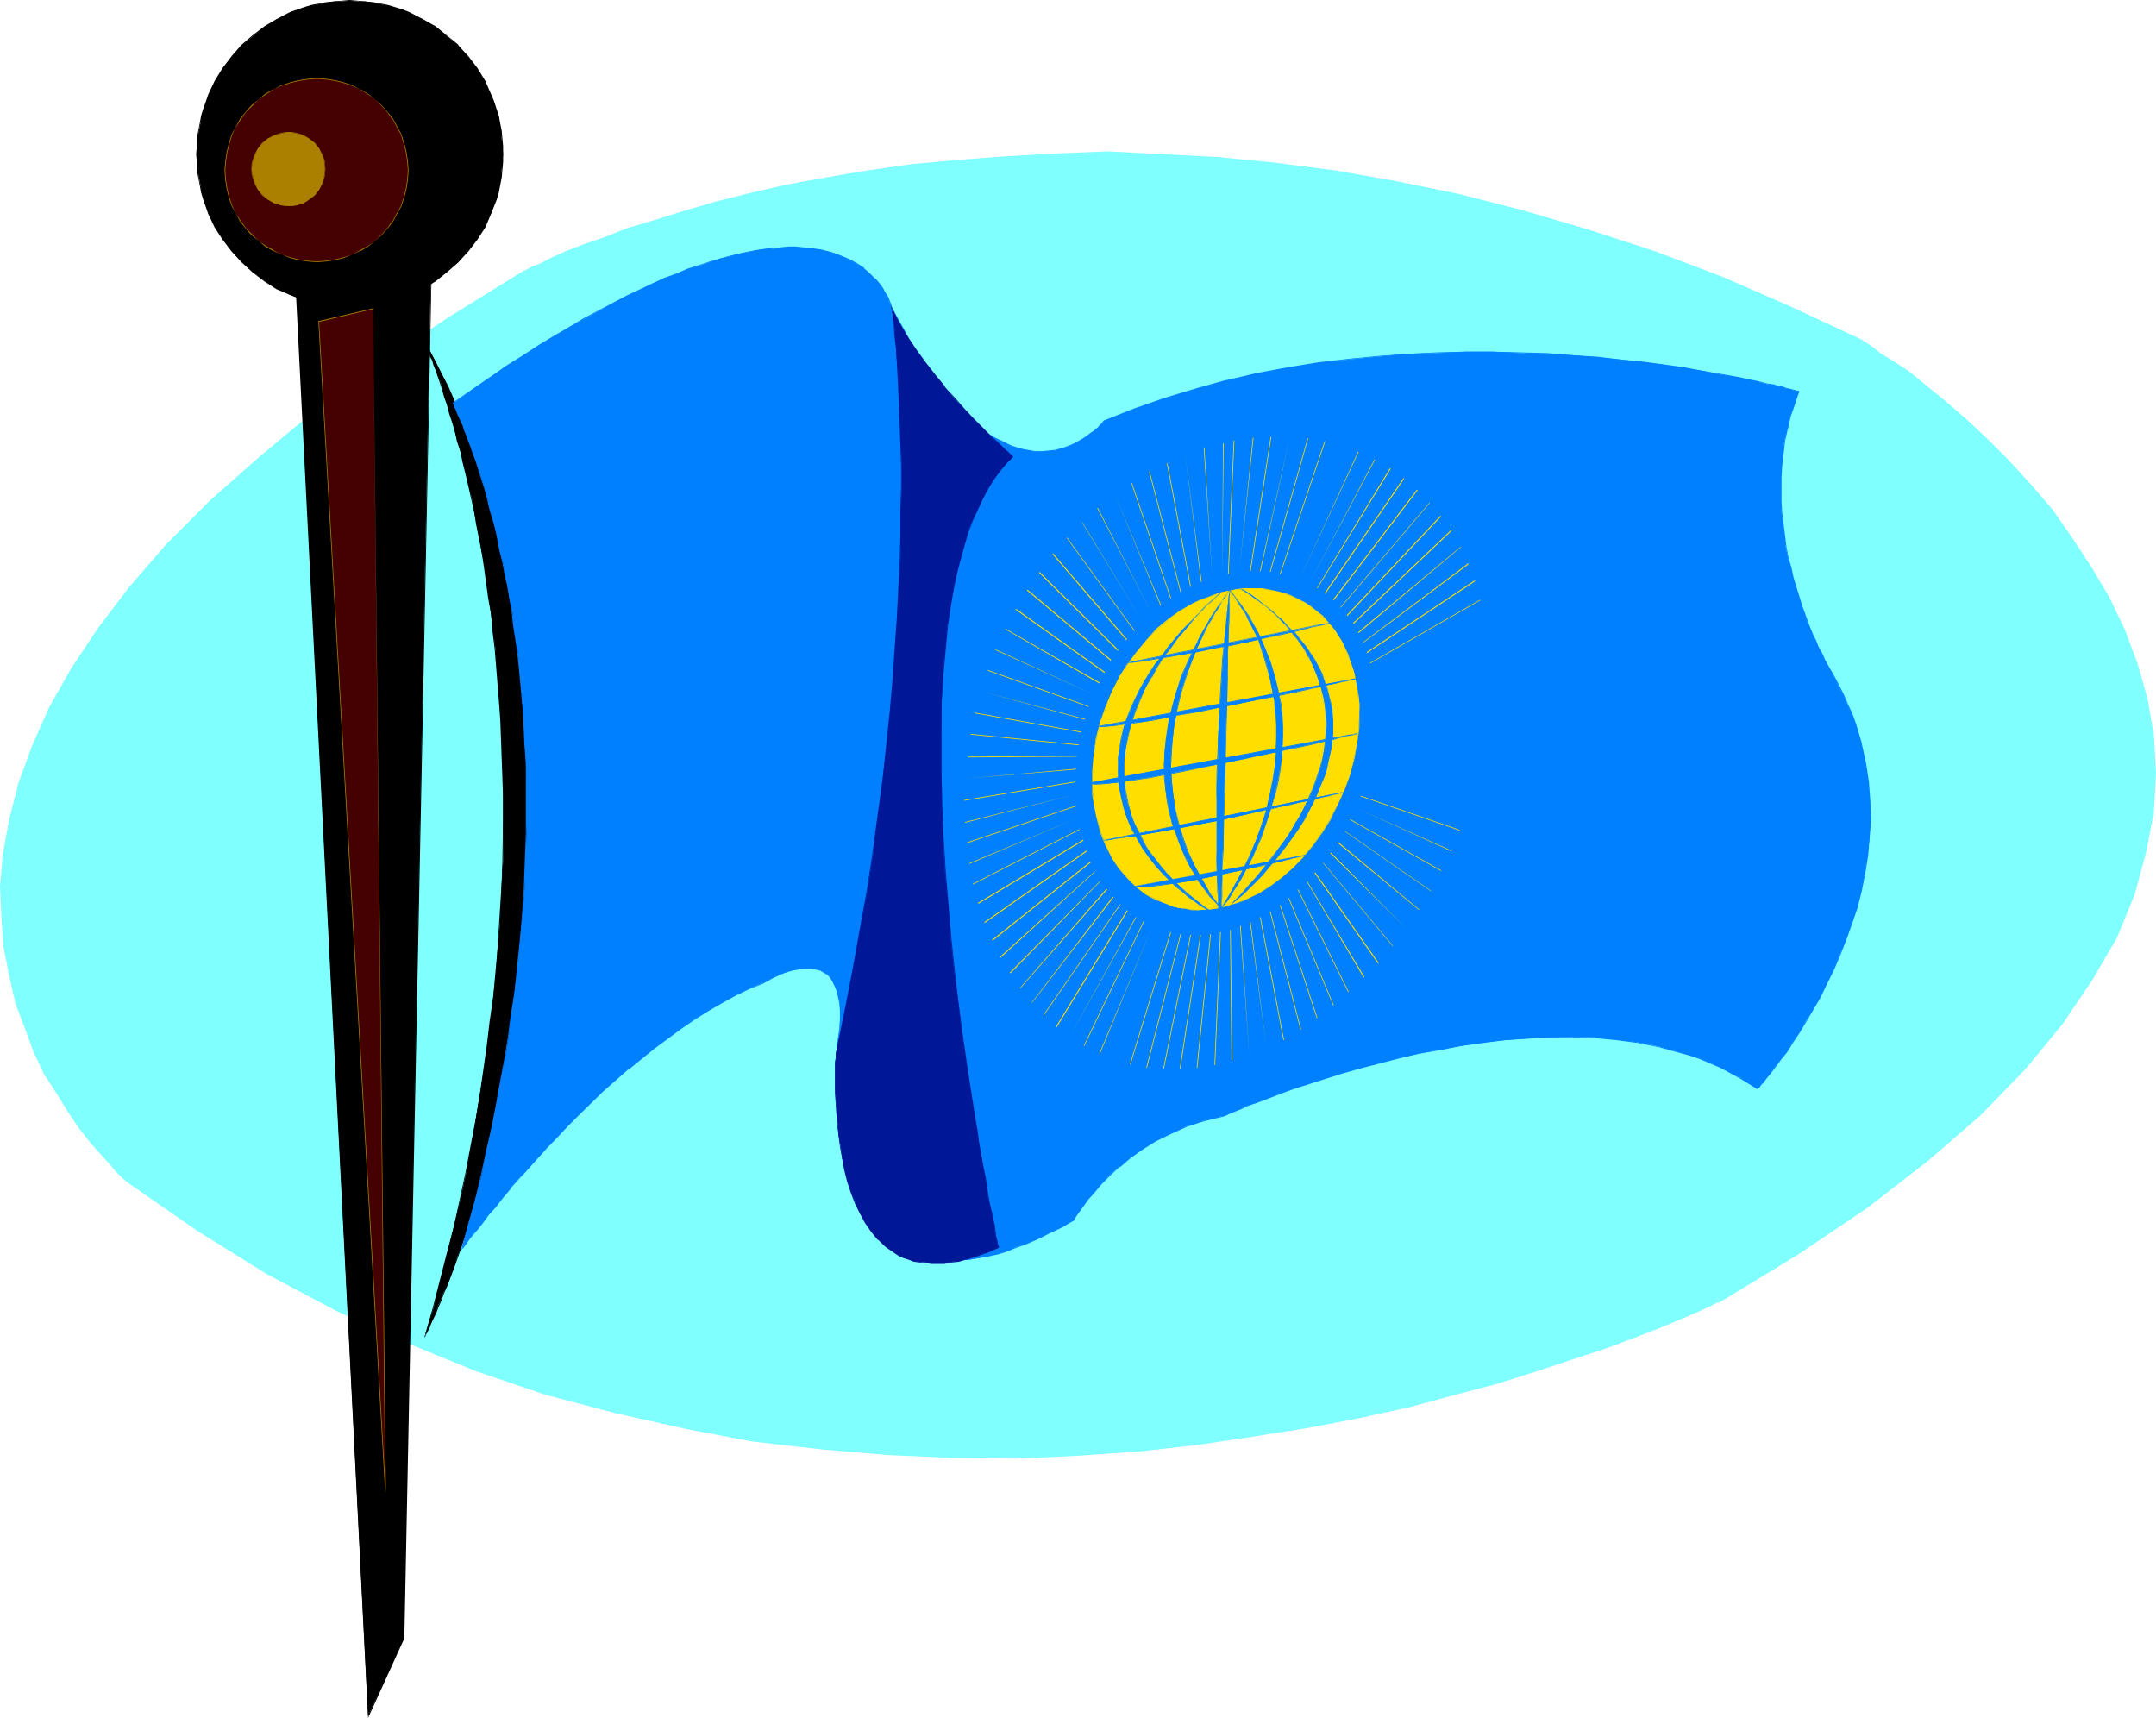<?xml version="1.0" encoding="UTF-8" standalone="no"?>
<svg
   version="1.0"
   width="129.724mm"
   height="103.36mm"
   id="svg127"
   sodipodi:docname="United Nations 2.wmf"
   xmlns:inkscape="http://www.inkscape.org/namespaces/inkscape"
   xmlns:sodipodi="http://sodipodi.sourceforge.net/DTD/sodipodi-0.dtd"
   xmlns="http://www.w3.org/2000/svg"
   xmlns:svg="http://www.w3.org/2000/svg">
  <sodipodi:namedview
     id="namedview127"
     pagecolor="#ffffff"
     bordercolor="#000000"
     borderopacity="0.25"
     inkscape:showpageshadow="2"
     inkscape:pageopacity="0.0"
     inkscape:pagecheckerboard="0"
     inkscape:deskcolor="#d1d1d1"
     inkscape:document-units="mm" />
  <defs
     id="defs1">
    <pattern
       id="WMFhbasepattern"
       patternUnits="userSpaceOnUse"
       width="6"
       height="6"
       x="0"
       y="0" />
  </defs>
  <path
     style="fill:#80ffff;fill-opacity:1;fill-rule:evenodd;stroke:none"
     d="m 29.734,267.865 v 0 l -0.323,-0.323 -0.323,-0.323 -0.485,-0.485 -0.485,-0.485 -0.808,-0.808 -0.808,-0.646 -0.97,-0.969 -0.97,-1.131 -0.97,-1.131 -1.131,-1.292 -1.131,-1.454 -1.131,-1.454 -1.293,-1.777 -1.293,-1.616 -1.293,-1.939 -1.293,-1.939 -1.293,-2.1 -1.131,-2.1 -1.293,-2.262 -1.293,-2.423 -1.131,-2.423 -1.131,-2.585 -0.97,-2.747 -1.131,-2.747 -0.808,-2.908 -0.97,-2.908 -0.646,-3.07 -0.646,-3.231 -0.485,-3.231 -0.323,-3.231 -0.323,-3.393 -0.162,-3.554 v -3.554 l 0.323,-3.716 0.323,-3.716 0.646,-3.877 0.646,-3.877 0.97,-3.877 1.131,-4.039 1.454,-4.201 1.616,-4.201 1.778,-4.201 2.101,-4.362 2.262,-4.362 2.586,-4.524 2.909,-4.524 3.232,-4.524 3.394,-4.685 3.717,-4.685 4.04,-4.847 4.363,-4.847 4.686,-4.847 5.171,-4.847 2.586,-2.585 2.747,-2.423 2.747,-2.585 3.07,-2.423 2.909,-2.585 3.232,-2.585 3.07,-2.585 3.232,-2.585 3.555,-2.585 3.394,-2.585 3.555,-2.585 3.717,-2.585 3.878,-2.585 3.878,-2.747 3.878,-2.585 4.202,-2.747 4.202,-2.585 4.202,-2.747 4.525,-2.747 4.525,-2.585 v -0.162 h 0.323 l 0.485,-0.323 0.646,-0.323 0.808,-0.323 1.131,-0.485 1.131,-0.646 1.454,-0.646 1.616,-0.646 1.616,-0.646 1.939,-0.808 2.101,-0.969 2.262,-0.808 2.424,-0.969 2.586,-0.808 2.747,-0.969 2.909,-1.131 3.07,-0.969 3.232,-0.969 3.394,-0.969 3.555,-1.131 3.717,-0.969 3.717,-0.969 3.878,-0.969 4.202,-0.969 4.363,-0.969 4.202,-0.808 4.686,-0.969 4.525,-0.808 4.848,-0.646 4.848,-0.808 5.171,-0.646 5.01,-0.646 5.333,-0.485 5.494,-0.485 5.494,-0.323 5.656,-0.323 5.656,-0.162 5.979,-0.162 h 5.979 6.141 l 6.141,0.162 6.302,0.323 6.464,0.485 6.464,0.485 6.626,0.808 6.626,0.808 6.787,0.969 6.949,0.969 6.949,1.292 7.11,1.454 7.11,1.616 7.11,1.777 7.434,1.777 7.272,2.1 7.434,2.262 7.595,2.423 7.595,2.585 7.595,2.908 7.757,3.07 7.918,3.231 7.757,3.554 7.918,3.554 8.08,3.877 0.162,0.162 0.323,0.162 0.485,0.485 0.808,0.485 0.97,0.646 1.131,0.646 1.454,0.969 1.454,1.131 1.616,1.131 1.778,1.292 1.939,1.454 2.101,1.616 2.101,1.616 2.262,1.939 2.262,1.939 2.262,1.939 2.424,2.262 2.424,2.262 2.424,2.423 2.424,2.423 2.586,2.747 2.424,2.585 2.424,2.908 2.262,2.908 2.424,3.07 2.262,3.07 2.262,3.231 2.101,3.393 1.939,3.393 1.939,3.554 1.939,3.554 1.616,3.716 1.454,3.716 1.293,3.877 1.293,3.877 0.97,4.039 0.808,4.039 0.485,4.201 0.485,4.201 0.162,4.201 -0.162,4.524 -0.323,4.362 -0.646,4.524 -0.97,4.524 -1.131,4.685 -1.616,4.685 -1.778,4.685 -2.262,4.685 -1.131,2.585 -1.293,2.262 -1.454,2.585 -3.07,4.847 -1.616,2.585 -1.778,2.423 -1.778,2.423 -1.939,2.585 -2.101,2.423 -2.262,2.585 -2.262,2.585 -2.262,2.585 -2.424,2.423 -2.586,2.585 -2.747,2.585 -2.747,2.585 -2.909,2.747 -3.07,2.585 -3.07,2.585 -3.232,2.585 -3.394,2.747 -3.555,2.585 -3.555,2.585 -3.717,2.747 -3.878,2.585 -4.04,2.747 -4.04,2.585 -4.363,2.747 -4.363,2.585 -4.363,2.747 -4.686,2.747 h -0.162 l -0.485,0.162 -0.646,0.323 -0.97,0.485 -1.131,0.646 -1.616,0.646 -1.778,0.646 -1.939,0.969 -2.262,0.808 -2.424,0.969 -2.747,1.131 -2.909,1.131 -3.232,1.292 -3.394,1.131 -3.555,1.292 -3.878,1.292 -4.04,1.454 -4.202,1.292 -4.363,1.292 -4.686,1.454 -4.686,1.292 -5.01,1.292 -5.171,1.454 -5.171,1.292 -5.494,1.292 -5.656,1.131 -5.818,1.131 -5.818,1.292 -6.141,0.969 -6.141,0.969 -6.302,0.969 -6.464,0.808 -6.626,0.808 -6.626,0.646 -6.787,0.485 -6.949,0.485 -6.949,0.323 -7.11,0.162 -7.272,0.162 -7.272,-0.162 -7.272,-0.162 -7.434,-0.323 -7.595,-0.646 -7.595,-0.646 -7.595,-0.969 -7.595,-0.969 -7.757,-1.292 -7.757,-1.454 -7.918,-1.616 -7.757,-1.939 -7.918,-2.1 -7.918,-2.262 -7.918,-2.585 -7.918,-2.747 -7.918,-3.07 -7.918,-3.231 -7.918,-3.554 -7.918,-3.877 -7.918,-4.039 -7.918,-4.362 -7.918,-4.685 -7.757,-5.008 -7.757,-5.331 z"
     id="path1" />
  <path
     style="fill:#80ffff;fill-opacity:1;fill-rule:evenodd;stroke:none"
     d="m 28.926,268.835 0.808,-0.969 0.97,-1.131 z"
     id="path2" />
  <path
     style="fill:#80ffff;fill-opacity:1;fill-rule:evenodd;stroke:none"
     d="M 119.099,61.554 101.646,72.379 85.648,83.041 71.427,93.543 58.984,103.883 l -11.15,9.855 -10.019,10.017 -8.403,9.694 -7.11,9.37 -6.141,9.209 -5.01,8.886 -3.878,8.724 -3.07,8.401 -2.101,8.24 -1.454,7.916 L 0,201.626 l 0.323,7.109 0.485,6.624 1.293,6.624 1.454,6.301 2.101,5.493 1.939,5.331 2.424,5.17 2.747,4.201 2.586,4.201 2.586,3.877 2.424,3.07 2.262,2.585 2.101,2.262 1.616,1.939 1.454,1.454 0.97,0.808 0.162,0.162 1.778,-2.1 -0.323,-0.162 -0.97,-0.808 -0.97,-0.969 -1.778,-1.939 -1.939,-2.262 -2.262,-2.585 -2.586,-3.07 -2.424,-3.554 -2.586,-4.039 -2.262,-4.362 -2.586,-4.685 -1.939,-5.331 -2.101,-5.655 -1.454,-5.655 -1.131,-6.301 -0.646,-6.624 0.162,-7.109 0.162,-7.432 1.454,-7.432 2.101,-7.755 3.07,-8.401 3.878,-8.563 4.686,-8.724 5.979,-8.886 7.272,-9.37 8.403,-9.694 9.534,-9.694 11.15,-9.855 L 73.043,95.643 87.264,85.142 102.939,74.479 120.23,63.977 Z"
     id="path3" />
  <path
     style="fill:#80ffff;fill-opacity:1;fill-rule:evenodd;stroke:none"
     d="m 423.715,77.548 v -0.162 l -16.322,-7.593 -15.514,-6.785 -15.352,-5.816 -15.352,-5.008 -14.867,-4.362 -14.544,-3.716 -14.221,-2.908 -13.736,-2.423 -13.736,-1.777 -13.09,-1.292 -12.766,-0.646 -12.282,-0.646 -11.797,0.485 -11.474,0.646 -10.827,0.808 -10.504,0.969 -10.181,1.454 -9.534,1.616 -8.888,1.616 -8.403,1.939 -7.757,1.939 -7.11,2.1 -6.787,2.1 -5.979,1.777 -5.333,2.1 -4.686,1.616 -4.202,1.616 -3.232,1.454 -2.424,1.292 -2.101,0.808 -1.131,0.646 -0.485,0.162 1.131,2.423 0.485,-0.162 0.808,-0.646 2.101,-0.808 2.424,-1.131 3.232,-1.616 4.202,-1.616 4.686,-1.616 5.333,-2.1 5.979,-1.777 6.302,-2.1 7.272,-1.939 7.757,-2.1 8.403,-1.777 8.888,-1.777 9.373,-1.616 9.858,-1.454 10.504,-0.969 10.827,-0.808 11.474,-0.646 h 11.797 l 12.282,0.162 12.766,0.646 13.09,1.292 13.251,1.777 13.898,2.585 14.059,2.747 14.544,3.716 14.544,4.362 15.352,5.008 15.352,5.816 15.514,6.785 15.837,7.593 v -0.162 z"
     id="path4" />
  <path
     style="fill:#80ffff;fill-opacity:1;fill-rule:evenodd;stroke:none"
     d="m 391.072,296.138 17.776,-10.824 15.837,-10.663 13.736,-10.663 11.958,-10.34 10.181,-10.501 8.403,-10.178 6.787,-10.017 5.656,-9.694 4.04,-9.855 2.586,-9.532 1.778,-9.209 0.485,-8.886 -0.485,-8.563 -1.454,-8.401 -2.262,-7.916 -2.909,-7.755 -3.555,-7.432 -4.04,-6.785 -4.363,-6.624 -4.363,-6.301 -5.01,-5.816 -5.01,-5.493 -5.01,-5.008 -4.848,-4.524 -4.686,-4.039 -4.363,-3.554 -3.717,-3.07 -3.717,-2.423 -2.909,-1.777 -1.778,-1.454 -1.778,-1.131 -0.323,-0.162 -1.293,2.1 0.485,0.162 1.131,0.969 2.262,1.454 2.909,1.939 3.232,2.423 3.878,3.07 4.363,3.554 4.686,4.039 4.848,4.524 4.686,4.524 4.848,5.493 5.01,5.816 4.525,5.978 4.202,6.462 3.717,6.785 3.555,7.27 2.909,7.432 2.262,7.755 1.293,7.916 0.323,8.563 -0.323,8.886 -1.616,8.886 -2.586,9.047 -4.202,9.37 -5.171,9.694 -6.626,9.694 -8.403,10.178 -9.858,10.017 -11.958,10.34 -13.736,10.663 -15.514,10.663 -17.776,10.501 z"
     id="path5" />
  <path
     style="fill:#80ffff;fill-opacity:1;fill-rule:evenodd;stroke:none"
     d="m 28.926,268.835 15.837,10.986 15.837,9.855 15.837,8.401 15.998,7.27 15.837,6.462 15.675,5.331 15.998,4.201 15.837,3.554 15.352,2.908 15.675,1.777 15.029,1.292 14.706,0.646 14.544,0.162 14.059,-0.646 13.736,-0.969 13.251,-1.454 12.928,-1.939 12.282,-1.939 11.797,-2.262 11.15,-2.423 10.181,-2.747 9.858,-2.585 9.211,-2.908 8.242,-2.747 7.434,-2.423 6.464,-2.423 5.818,-2.262 4.686,-1.939 3.717,-1.616 2.909,-1.292 1.454,-0.808 0.808,-0.162 -1.293,-2.423 -0.323,0.162 -1.939,0.808 -2.424,1.292 -3.717,1.616 -4.686,1.777 -5.818,2.262 -6.464,2.585 -7.434,2.423 -8.242,2.747 -8.726,2.747 -10.019,2.747 -10.181,2.585 -11.15,2.585 -11.635,2.1 -12.282,2.1 -12.605,1.939 -13.251,1.454 -13.736,0.969 -14.059,0.162 -14.544,0.162 -14.706,-0.485 -15.029,-1.292 -15.19,-1.777 -15.352,-2.908 -15.837,-3.554 -15.514,-4.201 -15.837,-5.331 -15.837,-6.462 -15.675,-7.432 -15.675,-8.401 -15.837,-9.37 -15.352,-10.986 z"
     id="path6" />
  <path
     style="fill:#000000;fill-opacity:1;fill-rule:evenodd;stroke:none"
     d="M 66.741,52.668 83.709,390.166 91.789,372.556 98.091,56.869 Z"
     id="path7" />
  <path
     style="fill:#000000;fill-opacity:1;fill-rule:evenodd;stroke:none"
     d="m 66.579,52.507 17.13,338.144 8.242,-18.095 6.302,-315.848 -31.674,-4.201 0.162,0.323 31.35,4.039 v 0 L 91.627,372.556 v -0.162 l -7.918,17.772 h 0.162 l -16.968,-337.497 -0.162,0.162 z"
     id="path8" />
  <path
     style="fill:#000000;fill-opacity:1;fill-rule:evenodd;stroke:none"
     d="m 79.507,69.794 1.778,-0.162 h 1.778 l 1.778,-0.323 1.778,-0.323 1.616,-0.323 1.616,-0.485 3.232,-1.131 3.07,-1.454 2.909,-1.777 2.586,-1.939 2.586,-2.262 2.101,-2.585 2.101,-2.585 1.778,-2.908 1.454,-3.07 1.131,-3.07 0.485,-1.616 0.323,-1.777 0.323,-1.616 0.162,-1.777 0.162,-1.777 0.162,-1.777 -0.162,-1.777 -0.162,-1.777 -0.162,-1.777 -0.323,-1.616 -0.323,-1.777 -0.97,-3.231 -0.646,-1.616 -1.454,-3.07 -1.778,-2.908 -2.101,-2.585 -2.101,-2.585 L 101.646,8.24 99.061,6.139 96.152,4.362 93.081,2.908 91.465,2.262 89.849,1.777 88.234,1.292 86.618,0.969 84.84,0.646 83.062,0.323 H 81.285 L 79.507,0.162 77.73,0.323 H 75.952 L 74.174,0.646 72.558,0.969 70.781,1.292 69.165,1.777 l -3.232,1.131 -2.909,1.454 -2.909,1.777 -2.586,2.1 -2.586,2.1 -2.262,2.585 -1.939,2.585 -1.778,2.908 -1.454,3.07 -0.646,1.616 -0.485,1.616 -0.485,1.616 -0.323,1.777 -0.323,1.616 -0.323,1.777 -0.162,1.777 v 1.777 1.777 l 0.162,1.777 0.323,1.777 0.323,1.616 0.323,1.777 0.485,1.616 1.131,3.07 1.454,3.07 1.778,2.908 1.939,2.585 2.262,2.585 2.586,2.262 2.586,1.939 2.909,1.777 2.909,1.454 3.232,1.131 1.616,0.485 1.778,0.323 1.616,0.323 1.778,0.323 h 1.778 z"
     id="path9" />
  <path
     style="fill:#000000;fill-opacity:1;fill-rule:evenodd;stroke:none"
     d="m 79.507,69.794 h 1.778 l 1.778,-0.162 1.778,-0.162 1.778,-0.323 1.616,-0.323 v 0 l 1.616,-0.485 3.232,-1.292 3.07,-1.292 2.909,-1.777 2.586,-2.1 v 0 l 2.586,-2.262 2.262,-2.423 v 0 l 2.101,-2.747 1.778,-2.747 1.293,-3.07 1.293,-3.231 0.485,-1.616 v 0 l 0.323,-1.777 0.323,-1.616 0.162,-1.777 0.162,-1.777 V 35.058 33.281 l -0.162,-1.777 -0.162,-1.777 -0.323,-1.616 -0.323,-1.777 v 0 l -1.131,-3.393 -0.646,-1.454 -1.293,-3.07 -1.778,-2.908 -2.101,-2.747 -2.262,-2.423 V 10.178 L 101.646,8.078 99.061,5.978 96.152,4.362 93.081,2.747 91.465,2.1 89.849,1.616 88.234,1.131 v 0 L 86.618,0.808 84.84,0.485 83.062,0.323 81.285,0.162 79.507,0 77.73,0.162 75.952,0.323 74.174,0.485 72.558,0.808 70.781,1.131 v 0 l -1.616,0.485 -3.232,1.131 -3.07,1.616 -2.747,1.616 -2.747,2.1 -2.424,2.1 -0.162,0.162 -2.101,2.423 -2.101,2.747 -1.778,2.908 -1.454,3.07 -0.485,1.454 -0.646,1.777 -0.485,1.616 v 0 l -0.323,1.777 -0.323,1.616 -0.323,1.777 v 1.777 l -0.162,1.777 0.162,1.777 v 1.777 l 0.323,1.777 0.323,1.616 0.323,1.777 v 0 l 0.485,1.616 1.131,3.231 1.454,3.07 1.778,2.747 2.101,2.747 v 0 l 2.262,2.423 2.424,2.262 v 0 l 2.747,2.1 2.747,1.777 3.07,1.292 3.232,1.292 1.616,0.485 v 0 l 1.778,0.323 1.616,0.323 1.778,0.162 1.778,0.162 H 79.507 V 69.632 H 77.73 L 75.952,69.47 74.174,69.147 72.558,68.824 70.781,68.501 h 0.162 l -1.778,-0.485 -3.07,-1.131 -3.07,-1.454 -2.909,-1.777 -2.586,-1.939 v 0 l -2.586,-2.262 -2.101,-2.423 v 0 l -1.939,-2.747 -1.778,-2.747 -1.454,-3.07 -1.131,-3.07 -0.485,-1.777 v 0.162 l -0.485,-1.777 -0.323,-1.616 -0.162,-1.777 -0.162,-1.777 V 35.058 33.281 l 0.162,-1.777 0.162,-1.777 0.323,-1.616 0.485,-1.777 v 0.162 l 0.485,-1.777 0.485,-1.616 0.646,-1.616 1.454,-3.07 1.778,-2.747 1.939,-2.747 2.262,-2.423 h -0.162 l 2.586,-2.262 2.586,-1.939 2.909,-1.777 3.07,-1.454 3.07,-1.131 1.778,-0.485 h -0.162 l 1.778,-0.485 1.616,-0.162 1.778,-0.323 1.778,-0.162 h 1.778 1.778 l 1.778,0.162 1.778,0.323 1.778,0.162 1.616,0.485 h -0.162 l 1.778,0.485 1.616,0.485 1.454,0.646 3.07,1.454 2.909,1.777 2.747,1.939 2.424,2.262 v 0 l 2.101,2.423 2.101,2.747 1.778,2.747 1.454,3.07 0.646,1.616 0.97,3.393 v -0.162 l 0.323,1.777 0.323,1.616 0.323,1.777 v 1.777 l 0.162,1.777 -0.162,1.777 v 1.777 l -0.323,1.777 -0.323,1.616 -0.323,1.777 v -0.162 l -0.485,1.777 -1.131,3.07 -1.454,3.07 -1.778,2.747 -2.101,2.747 h 0.162 l -2.262,2.423 -2.424,2.262 v 0 l -2.747,1.939 -2.909,1.777 -3.07,1.454 -3.07,1.131 -1.778,0.485 H 88.234 l -1.616,0.323 -1.778,0.323 -1.778,0.323 -1.778,0.162 H 79.507 Z"
     id="path10" />
  <path
     style="fill:#450101;fill-opacity:1;fill-rule:evenodd;stroke:none"
     d="m 72.074,59.454 h 2.101 l 2.101,-0.323 1.939,-0.485 1.939,-0.808 1.778,-0.808 1.778,-1.131 1.616,-1.131 1.454,-1.292 1.293,-1.454 1.293,-1.616 0.97,-1.777 0.808,-1.777 0.808,-1.939 0.485,-1.939 0.323,-2.1 v -2.1 -2.1 l -0.323,-2.1 -0.485,-1.939 -0.808,-2.1 -0.808,-1.777 -0.97,-1.777 -1.293,-1.454 -1.293,-1.616 -1.454,-1.292 -1.616,-1.131 -1.778,-1.131 -1.778,-0.808 -1.939,-0.808 -1.939,-0.485 -2.101,-0.323 -2.101,-0.162 -2.101,0.162 -2.101,0.323 -1.939,0.485 -1.939,0.808 -1.939,0.808 -1.616,1.131 -1.616,1.131 -1.616,1.292 -1.293,1.616 -1.131,1.454 -1.131,1.777 -0.808,1.777 -0.808,2.1 -0.485,1.939 -0.323,2.1 -0.162,2.1 0.162,2.1 0.323,2.1 0.485,1.939 0.808,1.939 0.808,1.777 1.131,1.777 1.131,1.616 1.293,1.454 1.616,1.292 1.616,1.131 1.616,1.131 1.939,0.808 1.939,0.808 1.939,0.485 2.101,0.323 z"
     id="path11" />
  <path
     style="fill:#ab8001;fill-opacity:1;fill-rule:evenodd;stroke:none"
     d="m 72.074,59.615 2.101,-0.162 2.101,-0.323 1.939,-0.485 1.939,-0.808 1.778,-0.808 h 0.162 l 1.616,-0.969 1.616,-1.292 1.454,-1.292 1.293,-1.454 1.293,-1.616 v 0 l 0.97,-1.777 0.97,-1.777 0.646,-1.939 0.485,-1.939 0.323,-2.1 0.162,-2.1 -0.162,-2.1 -0.323,-2.1 -0.485,-1.939 -0.646,-2.1 -0.97,-1.777 -0.97,-1.777 v 0 l -1.293,-1.616 -1.293,-1.454 -1.454,-1.292 -1.616,-1.292 -1.616,-0.969 h -0.162 l -1.778,-0.969 -1.939,-0.646 -1.939,-0.485 -2.101,-0.323 -2.101,-0.162 -2.101,0.162 -2.101,0.323 -1.939,0.485 -1.939,0.646 -1.939,0.969 v 0 l -1.778,0.969 -1.454,1.292 -1.616,1.292 -1.293,1.454 -1.293,1.616 -0.97,1.777 v 0 l -0.97,1.777 -0.646,2.1 -0.485,1.939 -0.323,2.1 -0.162,2.1 0.162,2.1 0.323,2.1 0.485,1.939 0.646,1.939 0.97,1.777 v 0 l 0.97,1.777 1.293,1.616 1.293,1.454 1.616,1.292 1.454,1.292 1.778,0.969 v 0 l 1.939,0.808 1.939,0.808 1.939,0.485 2.101,0.323 2.101,0.162 v -0.162 L 69.973,59.292 67.872,58.969 65.933,58.484 63.994,57.838 62.054,56.869 h 0.162 L 60.438,55.9 58.822,54.769 57.368,53.315 55.914,51.861 54.782,50.245 53.651,48.629 v 0 l -0.808,-1.777 -0.646,-1.939 -0.485,-1.939 -0.323,-2.1 -0.162,-2.1 0.162,-2.1 0.323,-2.1 0.485,-1.939 0.646,-2.1 0.808,-1.777 v 0.162 l 1.131,-1.777 1.131,-1.616 1.454,-1.454 1.454,-1.454 1.616,-1.131 1.778,-1.131 h -0.162 l 1.939,-0.808 1.939,-0.646 1.939,-0.485 2.101,-0.323 2.101,-0.162 2.101,0.162 2.101,0.323 1.939,0.485 1.939,0.646 1.778,0.808 v 0 l 1.778,1.131 1.616,1.131 1.454,1.454 1.293,1.454 1.131,1.616 v -0.162 l 0.97,1.777 0.97,1.777 0.646,2.1 0.485,1.939 0.323,2.1 0.162,2.1 -0.162,2.1 -0.323,2.1 -0.485,1.939 -0.646,1.939 -0.97,1.777 -0.97,1.777 v -0.162 l -1.131,1.616 -1.293,1.454 -1.454,1.454 -1.616,1.131 -1.778,0.969 v 0 l -1.778,0.969 -1.939,0.646 -1.939,0.485 -2.101,0.323 -2.101,0.162 z"
     id="path12" />
  <path
     style="fill:#ab8001;fill-opacity:1;fill-rule:evenodd;stroke:none"
     d="m 65.771,46.852 0.808,-0.162 h 0.808 l 1.616,-0.485 1.293,-0.808 1.293,-1.131 0.97,-1.131 0.646,-1.454 0.485,-1.616 0.162,-0.808 v -0.808 -0.969 l -0.162,-0.808 -0.485,-1.454 -0.646,-1.454 -0.97,-1.131 -1.293,-1.131 -1.293,-0.646 -1.616,-0.485 -0.808,-0.162 -0.808,-0.162 -0.808,0.162 -0.97,0.162 -1.616,0.485 -1.454,0.646 -1.131,1.131 -1.131,1.131 -0.646,1.454 -0.485,1.454 -0.162,0.808 -0.162,0.969 0.162,0.808 0.162,0.808 0.485,1.616 0.646,1.454 1.131,1.131 1.131,1.131 1.454,0.808 1.616,0.485 h 0.97 z"
     id="path13" />
  <path
     style="fill:#ab8001;fill-opacity:1;fill-rule:evenodd;stroke:none"
     d="m 65.771,46.852 h 0.808 l 0.808,-0.162 1.616,-0.485 1.293,-0.808 1.293,-0.969 0.97,-1.292 0.808,-1.454 0.485,-1.616 v -0.808 l 0.162,-0.808 -0.162,-0.969 v -0.808 l -0.485,-1.454 -0.808,-1.454 -0.97,-1.292 -1.293,-0.969 -1.293,-0.808 -1.616,-0.485 -0.808,-0.162 h -0.808 -0.808 l -0.97,0.162 -1.616,0.485 -1.454,0.808 -1.293,0.969 -0.97,1.292 -0.808,1.454 -0.485,1.454 -0.162,0.808 v 0.969 0.808 l 0.162,0.808 0.485,1.616 0.808,1.454 0.97,1.292 1.293,0.969 1.454,0.808 1.616,0.485 0.97,0.162 h 0.808 V 46.691 H 64.963 L 63.994,46.529 62.378,46.044 60.923,45.398 h 0.162 l -1.293,-1.131 -0.97,-1.131 v 0 l -0.808,-1.454 -0.485,-1.616 -0.162,-0.808 v -0.808 -0.969 l 0.162,-0.808 0.485,-1.454 0.808,-1.454 v 0.162 l 0.97,-1.292 1.293,-0.969 h -0.162 l 1.454,-0.808 1.616,-0.485 0.97,-0.162 h 0.808 0.808 l 0.808,0.162 1.616,0.485 1.293,0.808 v 0 l 1.131,0.969 0.97,1.292 v -0.162 l 0.808,1.454 0.485,1.454 0.162,0.808 v 0.969 0.808 l -0.162,0.808 -0.485,1.616 -0.808,1.454 v 0 l -0.97,1.131 -1.131,1.131 v 0 l -1.293,0.646 -1.616,0.485 -0.808,0.162 h -0.808 z"
     id="path14" />
  <path
     style="fill:#450101;fill-opacity:1;fill-rule:evenodd;stroke:none"
     d="M 72.558,73.025 84.84,70.117 87.749,339.436 Z"
     id="path15" />
  <path
     style="fill:#ab8001;fill-opacity:1;fill-rule:evenodd;stroke:none"
     d="m 72.558,73.025 v 0.162 l 12.282,-2.908 v -0.162 l 2.747,269.319 h 0.162 L 72.558,73.025 h -0.162 L 87.587,339.436 h 0.162 L 84.84,70.117 72.397,73.025 Z"
     id="path16" />
  <path
     style="fill:#000000;fill-opacity:1;fill-rule:evenodd;stroke:none"
     d="m 96.637,77.71 v 0.162 l 0.162,0.162 0.162,0.323 0.162,0.485 0.162,0.485 0.323,0.808 0.323,0.808 0.485,0.969 0.323,1.131 0.323,1.131 0.485,1.292 0.646,1.454 0.485,1.616 0.485,1.616 0.485,1.777 0.646,1.939 0.646,2.1 0.485,2.1 0.646,2.262 0.646,2.423 0.646,2.423 0.646,2.585 0.646,2.747 0.646,2.908 0.485,2.747 0.646,3.07 0.646,3.231 0.485,3.231 0.646,3.231 0.485,3.554 0.485,3.554 0.485,3.554 0.485,3.877 0.485,3.877 0.323,3.877 0.323,4.039 0.323,4.039 0.323,4.362 0.162,4.201 0.162,4.524 0.162,4.524 v 4.524 4.685 4.847 4.847 l -0.323,5.008 -0.162,5.008 -0.323,5.17 -0.485,5.17 -0.323,5.331 -0.646,5.331 -0.646,5.493 -0.646,5.493 -0.808,5.655 -0.97,5.655 -0.97,5.816 -0.97,5.816 -1.131,5.978 -1.293,5.978 -1.454,5.978 -1.454,6.139 -1.616,6.301 -1.616,6.301 -1.939,6.301 h 0.162 v -0.323 l 0.323,-0.323 0.162,-0.646 0.323,-0.808 0.485,-0.808 0.485,-1.131 0.485,-1.131 0.485,-1.454 0.646,-1.454 0.646,-1.616 0.808,-1.777 0.808,-1.939 0.646,-2.1 0.808,-2.1 0.808,-2.262 0.97,-2.585 0.808,-2.423 0.97,-2.747 0.808,-2.747 0.97,-2.908 0.808,-3.07 0.97,-3.07 0.808,-3.231 0.97,-3.393 0.808,-3.393 0.808,-3.554 0.97,-3.716 0.808,-3.716 0.646,-3.716 0.808,-3.877 0.646,-4.039 0.646,-4.039 0.646,-4.201 0.485,-4.201 0.485,-4.201 0.485,-4.362 0.485,-4.524 0.323,-4.362 0.162,-4.524 0.162,-4.685 0.162,-9.37 V 178.523 l -0.323,-4.847 -0.162,-4.847 -0.323,-4.847 -0.485,-5.008 -0.646,-4.847 -0.646,-5.008 -0.808,-5.008 -0.808,-5.008 -1.131,-5.008 -1.131,-5.17 -1.131,-5.008 -1.454,-5.17 -1.616,-5.17 -1.616,-5.008 -1.939,-5.17 -1.939,-5.17 -2.101,-5.008 -2.262,-5.17 -2.424,-5.17 z"
     id="path17" />
  <path
     style="fill:#000000;fill-opacity:1;fill-rule:evenodd;stroke:none"
     d="m 96.475,77.225 v 0.646 l 0.162,0.162 0.162,0.485 0.162,0.323 0.323,0.646 0.323,0.646 0.162,0.969 0.485,0.808 0.323,1.131 0.485,1.131 0.485,1.454 0.485,1.454 0.485,1.454 0.485,1.777 0.646,1.777 0.485,1.939 0.646,1.939 v 0 l 0.646,2.1 v 0 l 0.485,2.262 0.808,2.423 v 0 l 0.485,2.423 0.646,2.585 0.646,2.747 0.646,2.908 0.646,2.747 0.485,3.07 0.646,3.231 0.646,3.231 0.485,3.231 0.485,3.554 0.485,3.554 0.646,3.554 0.323,3.877 0.485,3.877 0.323,3.877 0.323,4.039 0.323,4.039 0.323,4.362 0.162,4.201 0.162,4.524 0.162,4.524 0.162,4.524 v 4.685 l -0.162,9.694 -0.162,5.008 -0.323,5.008 -0.323,5.17 -0.323,5.17 -0.485,5.331 -0.485,5.331 -0.808,5.493 -0.646,5.493 -0.808,5.655 -0.808,5.655 -0.97,5.816 -1.131,5.816 -1.131,5.978 -1.293,5.978 -1.293,5.978 -1.616,6.139 -1.616,6.301 v 0 l -1.616,6.301 -1.939,6.785 0.323,-0.485 0.162,-0.323 0.162,-0.323 0.323,-0.646 0.323,-0.646 0.323,-0.969 0.485,-0.969 0.646,-1.292 0.485,-1.292 0.646,-1.454 0.646,-1.777 0.808,-1.777 0.646,-1.777 0.808,-2.1 0.808,-2.262 0.808,-2.262 0.808,-2.423 0.97,-2.585 0.808,-2.585 0.97,-2.908 0.808,-2.908 0.97,-3.07 0.808,-3.07 0.97,-3.231 v 0 l 0.97,-3.393 0.808,-3.393 0.808,-3.554 0.808,-3.716 0.808,-3.716 0.808,-3.716 0.808,-3.877 0.646,-4.039 0.646,-4.039 0.646,-4.201 0.485,-4.201 0.485,-4.201 0.485,-4.362 0.323,-4.524 0.323,-4.362 0.323,-4.524 0.162,-4.685 0.162,-9.37 -0.162,-4.685 -0.162,-4.847 -0.162,-4.847 -0.485,-4.847 -0.323,-5.008 -0.646,-4.847 -0.646,-5.008 -0.808,-5.008 -0.808,-5.008 -1.131,-5.008 -1.131,-5.17 -1.293,-5.008 v 0 l -1.293,-5.17 -1.616,-5.17 -1.778,-5.008 -1.778,-5.17 -1.939,-5.17 -2.101,-5.17 -2.262,-5.17 -2.586,-5.008 -2.909,-5.655 v 0.646 l 2.747,5.008 2.424,5.17 2.262,5.17 2.101,5.17 2.101,5.008 1.778,5.17 1.778,5.17 1.454,5.17 1.454,5.008 v 0 l 1.293,5.008 1.131,5.17 0.97,5.008 0.97,5.008 0.808,5.008 0.485,5.008 0.646,4.847 0.485,5.008 0.323,4.847 0.323,4.847 0.162,4.847 v 4.685 l -0.162,9.37 -0.162,4.685 -0.162,4.524 -0.323,4.362 -0.323,4.524 -0.485,4.362 -0.485,4.201 -0.646,4.201 -0.646,4.201 -0.485,4.039 -0.808,4.039 -0.808,3.877 -0.646,3.716 -0.808,3.716 -0.808,3.716 -0.97,3.554 -0.808,3.393 -0.808,3.393 v -0.162 l -0.97,3.231 -0.808,3.07 -0.97,3.07 -0.97,2.908 -0.808,2.908 -0.97,2.585 -0.808,2.585 -0.808,2.423 -0.808,2.423 -0.97,2.1 -0.646,2.1 -0.808,1.939 -0.646,1.777 -0.646,1.616 -0.646,1.454 -0.646,1.454 -0.485,1.131 -0.485,0.969 -0.323,0.969 -0.485,0.808 -0.162,0.485 -0.162,0.485 -0.162,0.323 v 0 0 l 0.162,0.162 1.778,-6.462 1.778,-6.139 v -0.162 l 1.616,-6.301 1.454,-6.139 1.293,-5.978 1.293,-5.978 1.293,-5.978 0.97,-5.816 0.97,-5.816 0.97,-5.655 0.808,-5.655 0.646,-5.493 0.646,-5.493 0.646,-5.331 0.323,-5.331 0.323,-5.17 0.485,-5.17 0.162,-5.008 0.162,-5.008 0.162,-9.694 v -4.685 -4.524 l -0.162,-4.524 -0.162,-4.524 -0.162,-4.201 -0.323,-4.362 -0.323,-4.039 -0.323,-4.039 -0.485,-3.877 -0.323,-3.877 -0.485,-3.877 -0.485,-3.554 -0.485,-3.554 -0.485,-3.554 -0.646,-3.231 -0.485,-3.231 -0.646,-3.231 -0.646,-3.07 -0.646,-2.747 -0.485,-2.908 -0.646,-2.747 -0.646,-2.585 -0.646,-2.423 v 0 l -0.646,-2.423 -0.646,-2.262 v 0 l -0.485,-2.1 v -0.162 l -0.646,-1.939 -0.646,-1.939 -0.485,-1.777 -0.646,-1.777 -0.485,-1.454 -0.485,-1.454 -0.485,-1.292 -0.323,-1.292 -0.485,-1.131 -0.323,-0.808 -0.323,-0.969 -0.323,-0.646 -0.162,-0.646 -0.162,-0.323 -0.162,-0.323 -0.162,-0.323 v 0.162 -0.162 l -0.323,0.162 z"
     id="path18" />
  <path
     style="fill:#0080ff;fill-opacity:1;fill-rule:evenodd;stroke:none"
     d="m 103.101,91.766 v 0 l 0.162,0.162 0.162,0.646 0.323,0.485 0.162,0.485 0.323,0.646 0.323,0.808 0.323,0.808 0.485,0.969 0.323,1.131 0.485,1.131 0.485,1.131 0.485,1.454 0.485,1.454 0.485,1.454 0.646,1.777 1.131,3.554 0.485,1.939 0.646,1.939 0.485,2.1 0.646,2.262 0.485,2.262 0.646,2.423 0.485,2.585 0.646,2.585 0.485,2.585 0.485,2.747 0.485,2.908 0.646,2.908 0.323,3.07 0.485,3.07 0.485,3.231 0.323,3.231 0.323,3.393 0.323,3.554 0.162,3.554 0.323,3.716 0.162,3.554 0.162,3.877 0.162,3.877 v 4.039 4.039 4.201 l -0.162,4.201 -0.162,4.362 -0.162,4.362 -0.323,4.524 -0.485,4.524 -0.323,4.685 -0.485,4.685 -0.646,4.847 -0.646,4.847 -0.646,5.008 -0.808,5.008 -0.97,5.17 -0.97,5.331 -1.131,5.17 -1.131,5.493 -1.131,5.331 -1.454,5.493 -1.454,5.655 -1.454,5.655 v -0.162 l 0.323,-0.323 0.485,-0.646 0.646,-0.969 0.808,-1.131 1.131,-1.292 1.131,-1.454 1.293,-1.616 1.616,-1.777 1.616,-2.1 1.778,-2.1 1.939,-2.262 2.101,-2.262 2.101,-2.262 2.262,-2.585 2.424,-2.423 2.424,-2.585 2.586,-2.585 5.333,-5.17 5.656,-5.008 5.818,-4.847 3.07,-2.262 3.07,-2.262 3.07,-2.1 3.232,-1.939 3.07,-1.777 3.07,-1.616 3.232,-1.616 3.07,-1.292 h 0.162 0.162 l 0.323,-0.162 0.323,-0.323 0.485,-0.323 0.646,-0.162 1.293,-0.808 1.616,-0.485 1.778,-0.646 1.778,-0.323 h 1.778 0.97 l 0.808,0.162 0.97,0.323 0.646,0.323 0.808,0.485 0.646,0.646 0.646,0.969 0.485,0.808 0.485,1.292 0.323,1.292 0.323,1.616 v 1.616 1.939 2.262 l -0.323,2.262 -0.485,2.747 v 0.162 0.323 0.323 0.969 l -0.162,1.292 v 5.493 l 0.162,2.262 0.162,2.423 0.162,2.585 0.485,2.585 0.323,2.747 0.646,2.747 0.646,2.747 0.97,2.747 0.97,2.747 1.131,2.585 1.454,2.262 1.616,2.262 1.778,2.1 2.101,1.777 1.131,0.969 1.131,0.646 1.131,0.646 1.293,0.646 1.454,0.485 1.454,0.485 1.454,0.323 1.616,0.162 1.616,0.162 h 1.778 1.778 l 1.939,-0.162 1.939,-0.323 2.101,-0.485 2.101,-0.485 2.262,-0.646 2.262,-0.969 2.424,-0.808 2.586,-1.131 2.586,-1.292 2.586,-1.292 2.747,-1.454 0.162,-0.162 v -0.162 l 0.162,-0.323 0.162,-0.323 0.323,-0.323 0.808,-1.131 0.485,-0.646 1.131,-1.616 1.454,-1.777 1.616,-1.777 1.939,-2.1 2.262,-1.939 2.586,-2.1 2.747,-1.939 3.07,-1.777 3.394,-1.777 1.778,-0.808 1.778,-0.808 1.939,-0.646 1.939,-0.646 2.101,-0.485 2.101,-0.485 v 0 h 0.323 l 0.162,-0.162 0.485,-0.162 0.485,-0.162 0.485,-0.323 0.808,-0.323 0.808,-0.323 0.808,-0.323 0.97,-0.485 1.131,-0.323 1.131,-0.485 2.586,-0.969 2.909,-1.131 3.07,-1.131 3.394,-1.131 3.717,-1.131 3.878,-1.292 4.202,-1.131 4.363,-1.131 4.363,-1.131 4.686,-0.969 4.848,-0.969 4.848,-0.808 4.848,-0.808 5.01,-0.485 5.171,-0.485 5.01,-0.162 5.01,-0.162 5.01,0.162 5.171,0.485 4.848,0.646 4.848,0.969 4.848,1.292 2.262,0.808 2.262,0.646 2.262,0.969 2.262,0.969 2.101,1.131 2.262,1.131 2.101,1.292 1.939,1.292 0.162,-0.162 0.162,-0.162 0.162,-0.162 0.646,-0.646 0.808,-0.969 0.97,-1.292 0.97,-1.454 1.293,-1.616 1.454,-1.939 1.293,-2.1 1.616,-2.262 1.454,-2.585 1.616,-2.585 1.616,-2.908 1.616,-3.07 1.454,-3.231 1.454,-3.231 1.454,-3.393 1.293,-3.716 1.131,-3.716 0.97,-3.716 0.808,-4.039 0.646,-4.039 0.485,-4.039 0.162,-4.201 -0.162,-4.201 -0.323,-4.362 -0.646,-4.201 -0.97,-4.362 -1.293,-4.524 -0.808,-2.1 -0.97,-2.262 -0.97,-2.262 -1.131,-2.1 -1.131,-2.262 -1.293,-2.262 v 0 l -0.162,-0.323 -0.162,-0.485 -0.485,-0.646 -0.323,-0.808 -0.485,-0.808 -0.485,-1.131 -0.646,-1.292 -0.646,-1.454 -0.485,-1.454 -0.808,-1.616 -0.646,-1.777 -0.646,-1.939 -0.646,-1.939 -0.646,-2.1 -0.646,-2.262 -0.485,-2.262 -0.646,-2.262 -0.485,-2.423 -0.323,-2.585 -0.323,-2.585 -0.323,-2.585 -0.162,-2.585 v -2.747 -2.747 l 0.162,-2.747 0.323,-2.747 0.323,-2.747 0.646,-2.908 0.646,-2.747 0.97,-2.747 1.131,-2.908 h -0.162 -0.162 l -0.323,-0.162 h -0.323 l -0.646,-0.162 -0.646,-0.162 -0.808,-0.162 -0.808,-0.323 -0.97,-0.162 -0.97,-0.323 -1.293,-0.162 -1.293,-0.323 -1.293,-0.323 -1.616,-0.323 -1.454,-0.323 -1.616,-0.323 -3.717,-0.646 -3.878,-0.808 -4.202,-0.646 -4.525,-0.646 -4.848,-0.646 -5.171,-0.646 -5.333,-0.485 -5.494,-0.485 -5.818,-0.323 -5.979,-0.162 -6.302,-0.323 h -6.302 l -6.464,0.323 -6.626,0.162 -6.626,0.646 -6.787,0.646 -6.949,0.808 -6.949,1.131 -6.949,1.292 -6.949,1.616 -7.11,1.939 -6.949,2.1 -6.949,2.423 -6.949,2.747 v 0 l -0.162,0.323 -0.323,0.323 -0.485,0.323 -0.485,0.646 -0.646,0.485 -0.808,0.646 -0.808,0.646 -0.97,0.646 -0.97,0.646 -1.293,0.485 -1.131,0.646 -1.454,0.323 -1.293,0.485 -1.454,0.162 -1.616,0.162 h -1.616 l -1.939,-0.323 -1.778,-0.485 -1.778,-0.485 -1.939,-0.969 -2.101,-1.131 -2.101,-1.292 -2.101,-1.777 -2.101,-1.939 -2.424,-2.262 -1.131,-1.292 -1.131,-1.454 -1.131,-1.454 -1.131,-1.454 -1.293,-1.777 -1.131,-1.777 -1.131,-1.777 -1.293,-1.939 -1.293,-2.1 -1.131,-2.1 -1.293,-2.423 -1.293,-2.423 v 0 l -0.162,-0.485 -0.162,-0.485 -0.323,-0.646 -0.323,-0.969 -0.485,-0.808 -0.646,-1.131 -0.808,-1.131 -0.97,-1.131 -1.131,-1.131 -1.293,-1.131 -1.616,-0.969 -1.616,-0.969 -2.101,-0.969 -2.101,-0.808 -2.424,-0.485 -2.747,-0.485 h -1.454 l -1.454,-0.162 h -1.778 l -1.616,0.162 -1.616,0.162 -1.939,0.162 -1.939,0.162 -1.939,0.485 -2.101,0.323 -2.101,0.646 -2.262,0.485 -2.262,0.808 -2.424,0.808 -2.424,0.808 -2.586,0.969 -2.747,1.131 -2.747,1.131 -2.909,1.454 -2.909,1.292 -3.07,1.616 -3.232,1.777 -3.232,1.777 -3.394,1.939 -3.555,1.939 -3.555,2.262 -3.717,2.423 -3.717,2.423 -4.04,2.585 -3.878,2.747 z"
     id="path19" />
  <path
     style="fill:#0080ff;fill-opacity:1;fill-rule:evenodd;stroke:none"
     d="m 102.939,91.604 v 0.162 l 0.162,0.162 v 0 l 0.162,0.646 0.323,0.485 0.162,0.485 0.323,0.808 0.323,0.646 0.323,0.808 0.485,0.969 0.323,1.131 0.485,1.131 0.485,1.292 0.485,1.292 0.485,1.454 0.646,1.616 0.485,1.616 1.131,3.554 0.646,1.939 0.485,2.1 0.485,2.1 0.646,2.1 v 0 l 0.646,2.262 0.485,2.423 0.485,2.585 0.646,2.585 0.485,2.585 0.646,2.747 0.485,2.908 0.485,2.908 0.323,3.07 0.485,3.07 0.485,3.231 0.323,3.231 0.323,3.393 0.323,3.554 0.323,3.554 0.162,3.716 0.162,3.554 0.323,3.877 v 7.916 4.039 4.201 l -0.162,4.201 -0.162,4.362 -0.162,4.362 -0.323,4.524 -0.323,4.524 -0.485,4.685 -0.485,4.685 -0.485,4.847 -0.808,4.847 -0.646,5.008 -0.808,5.008 -0.97,5.17 -0.97,5.331 -0.97,5.17 -1.293,5.493 -1.131,5.331 -1.293,5.493 v 0 l -1.616,5.655 -1.616,5.978 0.485,-0.323 v 0 l 0.323,-0.485 0.485,-0.646 0.646,-0.969 0.808,-0.969 1.131,-1.292 1.131,-1.454 1.293,-1.777 1.616,-1.777 1.616,-2.1 1.778,-2.1 h -0.162 l 1.939,-2.1 2.101,-2.262 2.101,-2.423 2.262,-2.423 4.848,-5.17 2.586,-2.585 5.333,-5.17 5.656,-5.008 v 0.162 l 5.979,-4.847 3.07,-2.262 3.07,-2.262 3.07,-2.1 3.07,-1.939 3.07,-1.777 3.232,-1.777 3.07,-1.454 3.232,-1.292 v -0.162 0.162 l 0.162,-0.162 0.323,-0.162 0.485,-0.162 0.485,-0.323 0.485,-0.323 1.454,-0.646 1.454,-0.646 1.778,-0.485 v 0 l 1.778,-0.323 1.778,-0.162 0.97,0.162 0.808,0.162 v 0 l 0.808,0.162 0.808,0.485 0.808,0.485 v 0 l 0.646,0.646 v 0 l 0.485,0.808 0.485,0.969 0.485,1.131 v 0 l 0.323,1.292 0.323,1.616 0.162,1.616 v 1.939 l -0.162,2.262 -0.323,2.262 -0.323,2.747 v 0.162 l -0.162,0.323 v 0.323 0.969 l -0.162,1.292 v 5.493 l 0.162,2.262 0.162,2.423 0.323,2.585 0.323,2.585 0.323,2.747 0.646,2.747 0.646,2.747 v 0.162 l 0.97,2.747 0.97,2.585 1.131,2.585 1.454,2.423 1.616,2.262 1.778,2.1 h 0.162 l 1.939,1.777 1.131,0.808 1.131,0.808 1.293,0.646 1.293,0.646 1.454,0.485 1.293,0.485 h 0.162 l 1.454,0.323 1.616,0.162 1.616,0.162 h 1.778 l 1.778,-0.162 1.939,-0.162 1.939,-0.323 2.101,-0.323 2.101,-0.485 h 0.162 l 2.101,-0.646 2.424,-0.969 2.262,-0.808 2.586,-1.131 2.586,-1.292 2.747,-1.292 2.747,-1.616 h 0.162 v -0.323 l 0.162,-0.162 0.162,-0.323 0.323,-0.485 0.808,-1.131 0.485,-0.646 1.131,-1.616 1.454,-1.616 1.616,-1.939 v 0 l 1.939,-1.939 2.262,-2.1 v 0.162 l 2.424,-2.1 2.747,-1.939 3.07,-1.939 3.394,-1.616 1.778,-0.808 1.778,-0.808 1.939,-0.646 2.101,-0.646 1.939,-0.485 v 0 l 2.101,-0.485 h 0.162 l 0.162,-0.162 h 0.162 l 0.485,-0.162 0.485,-0.323 0.646,-0.162 0.646,-0.323 0.808,-0.323 0.808,-0.323 0.97,-0.485 1.131,-0.485 1.131,-0.323 2.586,-0.969 2.909,-1.131 3.07,-1.131 3.555,-1.131 3.555,-1.131 4.04,-1.292 4.04,-1.131 4.363,-1.131 v 0 l 4.363,-1.131 4.686,-1.131 4.848,-0.808 4.848,-0.969 4.848,-0.646 5.01,-0.646 5.171,-0.323 5.01,-0.323 h 5.01 l 5.01,0.162 5.171,0.485 4.848,0.646 4.848,0.969 v 0 l 4.686,1.292 2.424,0.646 2.262,0.808 2.262,0.969 2.262,0.969 2.101,1.131 2.101,1.131 2.101,1.292 2.101,1.292 0.323,-0.323 h 0.162 l 0.162,-0.323 v 0 l 0.485,-0.646 h 0.162 l 0.646,-0.969 0.97,-1.131 1.131,-1.454 1.293,-1.777 h -0.323 l -1.131,1.616 -1.131,1.454 -0.97,1.131 -0.808,0.969 h 0.162 l -0.646,0.646 h -0.162 l -0.162,0.323 h 0.162 l -0.323,0.323 0.162,-0.162 -2.101,-1.292 -2.101,-1.131 -2.101,-1.292 -2.262,-1.131 -2.262,-0.969 -2.101,-0.808 -2.424,-0.808 -2.262,-0.808 -4.686,-1.131 h -0.162 l -4.848,-0.969 -4.848,-0.808 -5.171,-0.323 -5.01,-0.162 h -5.01 l -5.01,0.162 -5.171,0.485 -5.01,0.485 -4.848,0.808 -4.848,0.808 -4.848,0.969 -4.686,0.969 -4.363,1.131 h -0.162 l -4.363,1.131 -4.04,1.131 -3.878,1.292 -3.717,1.131 -3.394,1.131 -3.232,1.292 -2.909,0.969 -2.586,0.969 -1.131,0.485 -0.97,0.485 -0.97,0.323 -0.97,0.323 -0.808,0.323 -0.646,0.323 -0.646,0.323 -0.485,0.162 -0.323,0.162 -0.323,0.162 -0.162,0.162 v 0 0 l -2.101,0.323 h -0.162 l -1.939,0.646 -2.101,0.485 -1.778,0.808 -1.939,0.646 -1.778,0.808 -3.394,1.777 -3.07,1.777 -2.747,2.1 -2.424,1.939 v 0.162 l -2.262,1.939 -1.939,1.939 h -0.162 l -1.616,1.939 -1.454,1.777 -1.131,1.454 -0.485,0.646 -0.646,1.131 -0.323,0.485 -0.162,0.323 -0.323,0.323 v 0.162 0 0 0 l -2.747,1.454 -2.747,1.454 -2.586,1.131 -2.424,1.131 -2.424,0.969 -2.424,0.808 -2.101,0.646 v 0 l -2.101,0.485 -2.101,0.485 -1.939,0.323 -1.939,0.162 -1.778,0.162 -1.778,-0.162 h -1.616 l -1.616,-0.323 -1.454,-0.323 v 0 l -1.454,-0.485 -1.293,-0.485 -1.293,-0.485 -1.293,-0.808 -1.131,-0.646 -1.131,-0.808 -1.939,-1.777 v 0 l -1.778,-2.1 -1.616,-2.262 -1.454,-2.423 -1.131,-2.585 -1.131,-2.585 -0.808,-2.747 v 0 l -0.646,-2.747 -0.646,-2.747 -0.485,-2.747 -0.323,-2.585 -0.162,-2.585 -0.162,-2.423 -0.162,-2.262 v -5.493 -1.292 l 0.162,-0.969 v -0.323 -0.323 -0.162 l 0.485,-2.747 0.162,-2.262 0.162,-2.262 v -1.939 l -0.162,-1.616 -0.162,-1.616 -0.323,-1.454 -0.485,-1.131 -0.485,-0.969 -0.646,-0.808 v 0 l -0.808,-0.646 -0.646,-0.646 -0.808,-0.323 -0.808,-0.323 h -0.162 l -0.808,-0.162 h -0.97 -1.778 l -1.778,0.323 h -0.162 l -1.778,0.646 -1.454,0.646 -1.454,0.646 -0.485,0.323 -0.485,0.162 -0.323,0.323 -0.323,0.162 h -0.323 v 0.162 0 l -3.07,1.292 -3.232,1.454 -3.07,1.616 -3.232,1.777 -3.07,2.1 -3.07,1.939 -3.07,2.262 -3.07,2.262 -5.979,4.847 v 0.162 l -5.494,5.008 -5.494,5.17 -2.424,2.423 -4.848,5.17 -2.424,2.423 -2.101,2.423 -1.939,2.262 -2.101,2.262 v 0 l -1.778,2.1 -1.616,1.939 -1.454,1.777 -1.454,1.777 -1.131,1.454 -0.97,1.292 -0.97,1.131 -0.646,0.808 -0.323,0.646 -0.323,0.485 v 0 l -0.162,0.162 h 0.162 l 1.616,-5.655 1.454,-5.493 v -0.162 l 1.293,-5.493 1.293,-5.331 1.131,-5.493 1.131,-5.17 0.97,-5.331 0.808,-5.17 0.808,-5.008 0.808,-5.008 0.646,-4.847 0.646,-4.847 0.485,-4.685 0.323,-4.685 0.323,-4.524 0.323,-4.524 0.323,-4.362 0.162,-4.362 v -4.201 l 0.162,-4.201 v -4.039 l -0.162,-7.916 -0.162,-3.877 -0.162,-3.554 -0.323,-3.716 -0.162,-3.554 -0.323,-3.554 -0.323,-3.393 -0.485,-3.231 -0.323,-3.231 -0.485,-3.07 -0.485,-3.07 -0.485,-2.908 -0.485,-2.908 -0.485,-2.747 -0.646,-2.585 -0.485,-2.585 -0.485,-2.585 -0.646,-2.423 -0.485,-2.262 v -0.162 l -0.646,-2.1 -0.646,-2.1 -0.485,-2.1 -0.646,-1.939 -1.131,-3.554 -0.485,-1.616 -0.485,-1.616 -0.485,-1.292 -0.485,-1.454 -0.485,-1.292 -0.485,-1.131 -0.323,-0.969 -0.485,-0.969 -0.323,-0.969 -0.323,-0.646 -0.323,-0.646 -0.323,-0.646 -0.162,-0.485 -0.323,-0.646 h -0.162 0.162 v 0 h -0.162 z"
     id="path20" />
  <path
     style="fill:#0080ff;fill-opacity:1;fill-rule:evenodd;stroke:none"
     d="m 404.969,241.046 1.454,-1.777 1.293,-2.1 1.616,-2.423 1.454,-2.423 1.616,-2.747 1.616,-2.747 1.454,-3.07 1.616,-3.231 1.454,-3.393 1.293,-3.393 1.293,-3.554 1.293,-3.716 0.97,-3.877 v 0 l 0.808,-4.039 0.646,-4.039 0.323,-4.039 0.323,-4.201 -0.162,-4.201 -0.323,-4.362 -0.646,-4.201 -0.97,-4.362 V 168.991 l -1.293,-4.362 -0.808,-2.262 -0.97,-2.1 -0.97,-2.262 -1.131,-2.262 -1.131,-2.1 -1.293,-2.262 -0.485,-0.808 -0.323,-0.646 -0.323,-0.808 -0.485,-0.969 -0.646,-1.131 -0.485,-1.292 -0.646,-1.292 -0.646,-1.454 -0.646,-1.777 -0.646,-1.777 -0.646,-1.777 -0.646,-2.1 -0.646,-2.1 -0.646,-2.1 v 0 l -0.485,-2.262 -0.646,-2.262 -0.485,-2.423 -0.323,-2.585 -0.323,-2.585 -0.323,-2.585 -0.162,-2.585 v -2.747 -2.747 l 0.162,-2.747 0.323,-2.747 0.323,-2.747 0.646,-2.908 v 0.162 l 0.646,-2.908 0.97,-2.747 0.97,-3.07 h -0.162 0.162 -0.323 v 0 h -0.323 0.162 l -0.485,-0.162 -0.646,-0.162 v 0 l -0.646,-0.162 -0.808,-0.162 h 0.162 l -0.97,-0.323 v 0 l -0.97,-0.162 -0.97,-0.323 -1.293,-0.162 -1.293,-0.323 -1.293,-0.323 -1.616,-0.323 -1.454,-0.323 -1.616,-0.323 -3.717,-0.646 -3.878,-0.646 -4.202,-0.808 -4.525,-0.646 -4.848,-0.646 -5.171,-0.485 -5.333,-0.646 -5.494,-0.323 -5.818,-0.485 -5.979,-0.162 -6.302,-0.162 h -6.302 l -6.464,0.162 -6.626,0.323 -6.626,0.485 -6.787,0.646 -6.949,0.808 -6.949,1.131 -6.949,1.292 -6.949,1.616 h -0.162 l -6.949,1.939 -6.949,2.1 -6.949,2.423 -6.949,2.747 v 0.162 h -0.162 l -0.162,0.323 v 0 l -0.646,0.646 -0.485,0.646 v -0.162 l -0.646,0.646 -0.808,0.485 -0.808,0.646 -0.97,0.646 -1.131,0.646 -1.131,0.646 -1.293,0.485 -1.293,0.485 -1.454,0.323 h 0.162 l -1.454,0.162 -1.616,0.162 h -1.616 l -1.939,-0.323 -1.778,-0.323 h 0.162 l -1.939,-0.646 -1.939,-0.969 -2.101,-0.969 -2.101,-1.454 -2.101,-1.616 v 0 l -2.101,-1.939 -2.262,-2.423 -1.131,-1.131 v 0 l -1.131,-1.454 -1.131,-1.454 -1.293,-1.616 -1.131,-1.616 -1.131,-1.777 -1.293,-1.777 -1.131,-2.1 -1.293,-2.1 -1.131,-2.1 -1.293,-2.262 -1.293,-2.423 v -0.162 0.162 l -0.162,-0.485 -0.162,-0.485 -0.323,-0.808 -0.323,-0.808 -0.646,-0.969 -0.485,-0.969 -0.808,-1.131 -0.97,-1.131 h -0.162 l -1.131,-1.131 -1.293,-1.131 v -0.162 l -1.454,-0.969 -1.778,-0.969 -1.939,-0.808 -2.262,-0.808 v 0 l -2.424,-0.646 -2.747,-0.323 -1.454,-0.162 -1.454,-0.162 h -1.778 l -1.616,0.162 -1.616,0.162 -1.939,0.162 -1.939,0.323 -1.939,0.323 -2.101,0.485 -2.101,0.485 v 0 l -2.262,0.646 -2.262,0.646 -2.424,0.808 -2.586,0.808 -2.586,1.131 -2.747,0.969 -2.747,1.292 -2.747,1.292 -3.07,1.454 -3.07,1.616 -3.07,1.616 -3.394,1.777 -3.232,1.939 -3.555,2.1 -3.555,2.1 -3.717,2.423 -3.878,2.423 -3.878,2.747 -4.04,2.747 -4.202,2.908 0.162,0.162 4.202,-2.908 4.04,-2.747 3.878,-2.585 3.717,-2.423 3.717,-2.423 3.717,-2.262 3.394,-1.939 3.394,-2.1 3.232,-1.777 3.232,-1.616 3.07,-1.616 2.909,-1.292 2.909,-1.454 2.747,-1.131 2.747,-1.131 2.586,-0.969 2.424,-0.969 2.424,-0.808 2.424,-0.646 2.101,-0.646 v 0 l 2.101,-0.485 2.101,-0.485 1.939,-0.323 1.939,-0.162 1.939,-0.323 1.616,-0.162 h 1.616 1.778 1.454 l 1.454,0.162 2.747,0.485 2.424,0.485 h -0.162 l 2.262,0.808 1.939,0.808 1.778,0.969 1.454,1.131 v 0 l 1.293,1.131 1.293,1.131 h -0.162 l 0.97,1.131 0.808,1.131 0.646,0.969 0.485,0.969 0.485,0.808 0.323,0.808 0.162,0.485 v -0.162 0.485 0.162 l 1.293,2.423 1.293,2.262 1.293,2.1 1.131,2.1 1.293,1.939 1.131,1.939 1.293,1.777 1.131,1.616 1.131,1.454 1.293,1.616 1.131,1.292 v 0 l 1.131,1.292 2.262,2.423 2.101,1.939 v 0 l 2.262,1.616 2.101,1.454 1.939,1.131 1.939,0.808 1.939,0.646 v 0 l 1.778,0.485 1.939,0.162 h 1.616 1.616 l 1.454,-0.323 v 0 l 1.454,-0.323 1.293,-0.485 1.293,-0.485 1.131,-0.485 0.97,-0.646 1.131,-0.646 0.808,-0.646 0.646,-0.646 0.808,-0.485 v -0.162 l 0.485,-0.485 0.646,-0.808 h 0.162 l 0.162,-0.162 h -0.162 l 0.162,-0.162 v 0.162 l 6.949,-2.747 6.949,-2.423 6.949,-2.1 6.949,-1.939 v 0 l 6.949,-1.616 6.949,-1.292 6.949,-1.131 6.949,-0.969 6.787,-0.646 6.626,-0.485 6.626,-0.323 6.464,-0.162 h 6.302 l 6.302,0.162 5.979,0.323 5.818,0.323 5.494,0.485 5.333,0.485 5.171,0.646 4.848,0.646 4.525,0.646 4.202,0.646 3.878,0.646 3.717,0.808 1.616,0.323 1.454,0.323 1.616,0.323 1.293,0.162 1.293,0.323 1.293,0.323 0.97,0.162 0.97,0.323 v 0 l 0.808,0.162 v 0 l 0.808,0.323 h 0.646 v 0 l 0.485,0.162 0.485,0.162 v 0 l 0.323,0.162 v 0 h 0.162 0.162 l -0.162,-0.162 -1.131,2.747 -0.808,2.747 -0.808,2.908 v 0 l -0.485,2.908 -0.485,2.747 -0.323,2.747 -0.162,2.747 v 2.747 2.747 l 0.323,2.585 0.162,2.585 0.323,2.585 0.485,2.585 0.485,2.423 0.485,2.262 0.485,2.262 v 0.162 l 0.646,2.1 0.646,2.1 0.646,1.939 0.646,1.939 0.808,1.777 0.646,1.616 0.646,1.616 0.485,1.292 0.646,1.292 0.485,1.131 0.485,0.969 0.485,0.808 0.323,0.485 0.323,0.969 1.293,2.1 1.293,2.262 1.131,2.262 0.97,2.1 0.808,2.262 0.808,2.262 1.293,4.362 v 0 l 0.97,4.362 0.646,4.201 0.323,4.362 0.162,4.201 -0.162,4.201 -0.485,4.039 -0.485,4.039 -0.97,4.039 v -0.162 l -0.97,3.877 -1.131,3.716 -1.293,3.554 -1.293,3.554 -1.616,3.231 -1.454,3.231 -1.616,3.07 -1.454,2.747 -1.616,2.747 -1.616,2.585 -1.454,2.262 -1.454,2.1 -1.454,1.939 z"
     id="path21" />
  <path
     style="fill:#001897;fill-opacity:1;fill-rule:evenodd;stroke:none"
     d="m 202.808,70.117 v 0.162 l 0.162,0.323 v 0.323 0.485 l 0.162,0.485 v 0.646 l 0.162,0.646 v 0.808 l 0.162,0.969 0.162,1.939 0.162,2.423 0.162,2.747 0.323,3.231 0.162,3.393 0.162,3.877 0.162,4.039 0.162,4.362 0.162,4.847 v 5.008 l -0.162,5.331 v 5.655 l -0.162,5.978 -0.323,6.301 -0.323,6.462 -0.485,6.785 -0.485,7.109 -0.646,7.432 -0.808,7.593 -0.97,7.755 -0.97,8.078 -1.131,8.401 -1.293,8.563 -1.616,8.886 -1.616,9.047 -1.778,9.209 -2.101,9.532 v 0.162 0.485 0.969 l -0.162,0.969 v 1.454 1.777 1.777 2.1 l 0.162,2.262 v 2.262 l 0.323,2.423 0.162,2.585 0.485,2.585 0.323,2.585 0.646,2.747 0.646,2.423 0.808,2.585 0.97,2.423 0.97,2.262 1.293,2.262 1.293,1.939 1.616,1.939 1.778,1.616 1.939,1.292 0.97,0.646 1.131,0.485 1.131,0.485 1.293,0.323 1.131,0.162 1.454,0.162 1.293,0.162 h 1.454 1.454 l 1.616,-0.323 1.616,-0.162 1.616,-0.485 1.778,-0.485 1.778,-0.646 1.939,-0.646 1.939,-0.969 v 0 l -0.162,-0.323 v -0.485 l -0.162,-0.808 -0.323,-0.808 -0.162,-1.131 -0.162,-1.292 -0.323,-1.454 -0.323,-1.616 -0.323,-1.777 -0.485,-1.939 -0.323,-2.1 -0.323,-2.262 -0.485,-2.262 -0.323,-2.585 -0.485,-2.585 -0.485,-2.747 -0.485,-2.747 -0.485,-3.07 -0.485,-3.07 -0.97,-6.301 -0.97,-6.785 -0.808,-7.109 -0.97,-7.109 -0.808,-7.593 -0.646,-7.593 -0.646,-7.593 -0.485,-7.755 -0.323,-7.755 -0.162,-7.755 v -7.593 l 0.162,-7.432 0.323,-7.27 0.646,-7.109 0.323,-3.393 0.485,-3.231 0.646,-3.231 0.485,-3.231 0.808,-3.07 0.646,-2.908 0.808,-2.908 0.808,-2.747 0.97,-2.585 1.131,-2.585 1.131,-2.423 1.293,-2.1 1.293,-2.1 1.293,-1.939 1.454,-1.777 1.616,-1.616 v -0.162 h -0.162 l -0.323,-0.323 -0.323,-0.323 -0.485,-0.485 -0.485,-0.485 -0.646,-0.646 -0.808,-0.646 -0.808,-0.646 -0.808,-0.808 -1.778,-1.939 -2.101,-2.1 -2.262,-2.262 -2.262,-2.423 -2.262,-2.747 -2.262,-2.747 -2.262,-2.908 -2.101,-2.908 -1.939,-3.07 -1.778,-3.07 z"
     id="path22" />
  <path
     style="fill:#001897;fill-opacity:1;fill-rule:evenodd;stroke:none"
     d="m 202.646,69.632 v 0.646 l 0.162,0.323 v 0.323 l 0.162,0.485 v 0.485 0.646 l 0.162,0.646 0.162,0.808 v 0.969 l 0.162,1.939 0.323,2.423 0.162,2.747 0.162,3.231 0.162,3.393 0.162,3.877 0.162,4.039 0.162,4.362 0.162,4.847 v 5.008 l -0.162,5.331 v 5.655 l -0.162,5.978 -0.323,6.301 -0.323,6.462 -0.485,6.785 -0.485,7.109 -0.646,7.432 -0.808,7.593 -0.808,7.755 -1.131,8.078 -1.131,8.401 -1.293,8.563 -1.616,8.886 -1.616,9.047 -1.778,9.209 -1.939,9.532 v 0.162 l -0.162,0.485 v 0.969 l -0.162,0.969 v 1.454 1.777 1.777 2.1 l 0.162,2.262 0.162,2.262 0.162,2.423 0.323,2.585 0.323,2.585 0.485,2.585 0.485,2.747 v 0 l 0.646,2.585 0.808,2.423 0.97,2.585 1.131,2.262 1.131,2.1 1.454,2.1 1.454,1.777 h 0.162 l 1.616,1.616 v 0 l 2.101,1.454 0.97,0.646 1.131,0.485 1.131,0.323 1.131,0.485 h 0.162 l 1.131,0.162 1.454,0.162 1.293,0.162 h 1.454 1.454 l 1.616,-0.323 1.616,-0.162 1.616,-0.485 h 0.162 l 1.616,-0.485 1.939,-0.646 1.778,-0.646 2.101,-0.969 v -0.162 l -0.162,-0.323 -0.323,-1.292 -0.162,-0.808 -0.162,-1.131 -0.162,-1.292 -0.323,-1.454 -0.323,-1.616 -0.485,-1.777 -0.323,-1.939 -0.323,-2.1 -0.323,-2.262 -0.485,-2.262 -0.485,-2.585 -0.485,-2.585 -0.323,-2.747 -0.485,-2.747 -0.485,-3.07 -0.485,-3.07 -0.97,-6.301 -0.97,-6.785 -0.97,-7.109 -0.808,-7.109 -0.808,-7.593 -0.646,-7.593 -0.646,-7.593 -0.485,-7.755 -0.323,-7.755 -0.162,-7.755 v -7.593 -7.432 l 0.485,-7.27 0.646,-7.109 0.323,-3.393 0.485,-3.231 0.485,-3.231 0.646,-3.231 0.646,-3.07 0.808,-2.908 v 0 l 0.808,-2.908 0.808,-2.747 0.97,-2.585 1.131,-2.423 1.131,-2.423 1.131,-2.262 1.293,-2.1 1.454,-1.939 1.454,-1.777 v 0 l 1.616,-1.616 -0.162,-0.162 -0.162,-0.162 v 0 l -0.646,-0.646 v 0 l -0.485,-0.485 v 0.162 l -0.485,-0.485 -0.646,-0.646 -0.646,-0.646 -0.808,-0.808 -0.97,-0.808 -1.778,-1.777 -2.101,-2.1 -2.101,-2.262 -2.262,-2.585 -2.424,-2.585 h 0.162 l -2.262,-2.747 -2.262,-2.908 -2.101,-2.908 -2.101,-3.07 -1.778,-3.07 -1.778,-3.554 v 0.646 l 1.616,3.07 1.778,2.908 1.939,3.07 2.101,2.908 2.262,2.908 2.262,2.908 h 0.162 l 2.262,2.585 2.262,2.585 2.262,2.262 1.939,2.1 1.939,1.777 0.808,0.808 0.808,0.808 0.646,0.646 0.646,0.485 0.646,0.646 v 0 l 0.485,0.485 v -0.162 l 0.485,0.646 0.323,0.162 v 0 0 -0.162 l -1.616,1.616 v 0 l -1.454,1.777 -1.454,1.939 -1.293,2.1 -1.293,2.262 -1.131,2.423 -0.97,2.423 -0.97,2.747 -0.97,2.585 -0.808,2.908 v 0.162 l -0.646,2.908 -0.646,3.07 -0.646,3.231 -0.646,3.231 -0.323,3.231 -0.485,3.393 -0.485,7.109 -0.485,7.27 -0.162,7.432 v 7.593 l 0.162,7.755 0.485,7.755 0.485,7.755 0.485,7.593 0.808,7.593 0.808,7.593 0.808,7.109 0.97,7.109 0.808,6.785 0.97,6.301 0.485,3.07 0.485,3.07 0.485,2.747 0.485,2.747 0.485,2.585 0.323,2.585 0.485,2.262 0.323,2.262 0.485,2.1 0.323,1.939 0.323,1.777 0.323,1.616 0.323,1.454 0.323,1.292 0.162,1.131 0.162,0.808 0.323,1.292 v 0.323 0 0 l -1.939,0.808 -1.778,0.808 -1.778,0.485 -1.778,0.485 v 0 l -1.616,0.485 -1.616,0.323 -1.616,0.162 h -1.454 -1.454 -1.293 l -1.454,-0.162 -1.131,-0.323 v 0 l -1.131,-0.323 -1.131,-0.485 -1.131,-0.485 -1.131,-0.646 -1.939,-1.292 v 0 l -1.616,-1.616 v 0 l -1.616,-1.777 -1.293,-1.939 -1.293,-2.262 -1.131,-2.262 -0.808,-2.423 -0.808,-2.585 -0.646,-2.585 v 0.162 l -0.646,-2.747 -0.485,-2.585 -0.323,-2.585 -0.323,-2.585 -0.162,-2.423 -0.162,-2.262 v -2.262 -2.1 -1.777 -1.777 -1.454 -0.969 l 0.162,-0.969 v -0.485 -0.162 l 2.101,-9.532 1.778,-9.209 1.616,-9.047 1.454,-8.886 1.293,-8.563 1.293,-8.401 0.97,-8.078 0.97,-7.755 0.808,-7.593 0.646,-7.432 0.485,-7.109 0.485,-6.785 0.323,-6.462 0.162,-6.301 0.323,-5.978 v -5.655 -5.331 -5.008 -4.847 l -0.162,-4.362 -0.162,-4.039 -0.162,-3.877 -0.162,-3.393 -0.323,-3.231 -0.162,-2.747 -0.162,-2.423 -0.323,-1.939 v -0.969 l -0.162,-0.808 v -0.646 -0.646 l -0.162,-0.485 v -0.485 l -0.162,-0.323 v -0.323 -0.162 l -0.323,0.162 z"
     id="path23" />
  <path
     style="fill:#ffde00;fill-opacity:1;fill-rule:evenodd;stroke:none"
     d="m 279.729,205.827 1.616,-0.485 1.454,-0.646 2.909,-1.292 2.909,-1.777 2.747,-2.1 2.586,-2.1 2.424,-2.585 2.262,-2.747 2.101,-2.908 1.778,-3.07 1.778,-3.231 1.454,-3.231 1.293,-3.554 0.808,-3.554 0.808,-3.554 0.323,-3.554 0.162,-3.716 v -1.777 l -0.323,-1.777 -0.162,-1.777 -0.323,-1.616 -0.323,-1.616 -0.485,-1.616 -1.131,-2.908 -1.293,-2.908 -1.616,-2.423 -1.939,-2.262 -0.97,-0.969 -0.97,-0.969 -1.131,-0.808 -1.131,-0.808 -1.293,-0.808 -1.131,-0.646 -1.293,-0.485 -1.293,-0.485 -1.293,-0.485 -1.454,-0.323 -1.454,-0.162 -1.454,-0.323 h -1.454 -1.454 l -1.454,0.162 -1.616,0.162 -1.616,0.323 -1.616,0.323 -1.454,0.646 -1.616,0.485 -1.454,0.646 -1.616,0.646 -2.909,1.777 -2.747,1.939 -2.586,2.262 -2.424,2.423 -2.262,2.747 -2.101,2.908 -1.939,3.07 -1.616,3.231 -1.293,3.393 -1.293,3.393 -0.808,3.554 -0.646,3.716 -0.323,3.716 v 3.716 l 0.162,1.777 0.162,1.777 0.646,3.393 0.97,3.231 1.131,2.908 1.293,2.747 1.778,2.585 1.778,2.1 2.101,2.1 2.101,1.616 1.131,0.646 1.293,0.646 1.293,0.646 1.293,0.485 1.293,0.485 1.293,0.323 1.454,0.162 1.293,0.162 1.454,0.162 2.909,-0.162 1.454,-0.323 1.616,-0.323 z"
     id="path24" />
  <path
     style="fill:#ffde00;fill-opacity:1;fill-rule:evenodd;stroke:none"
     d="m 279.729,205.827 1.616,-0.485 1.454,-0.485 2.909,-1.454 h 0.162 l 2.909,-1.777 2.586,-1.939 2.586,-2.262 2.424,-2.423 2.262,-2.747 2.101,-2.908 1.939,-3.07 v -0.162 l 1.616,-3.231 1.454,-3.231 1.293,-3.554 0.97,-3.554 0.646,-3.554 0.485,-3.554 v -3.716 -1.777 l -0.162,-1.777 -0.323,-1.777 -0.323,-1.616 -0.323,-1.616 -0.485,-1.616 -0.97,-2.908 -1.454,-2.908 v 0 l -1.616,-2.585 -1.778,-2.1 -0.97,-1.131 -1.131,-0.808 -1.131,-0.969 -1.131,-0.808 -1.131,-0.646 h -0.162 l -1.131,-0.646 -1.293,-0.646 -1.293,-0.485 -1.293,-0.323 -1.454,-0.323 -1.454,-0.323 -1.454,-0.162 h -1.454 -1.454 -1.454 l -1.616,0.323 -1.616,0.323 -1.616,0.323 -1.454,0.485 -1.616,0.646 -1.454,0.485 -1.616,0.808 -2.909,1.616 v 0 l -2.747,1.939 -2.747,2.262 -2.262,2.585 -2.262,2.747 -2.101,2.747 -1.939,3.07 v 0.162 l -1.616,3.231 -1.454,3.393 -1.131,3.393 -0.97,3.554 -0.485,3.716 -0.323,3.716 v 3.716 1.777 l 0.323,1.777 0.646,3.393 0.808,3.231 1.131,2.908 1.454,2.747 v 0.162 l 1.616,2.423 1.939,2.262 1.939,1.939 2.262,1.777 1.131,0.646 v 0 l 1.293,0.646 1.293,0.485 1.293,0.485 1.293,0.485 1.293,0.323 1.454,0.162 1.293,0.323 h 1.454 l 2.909,-0.162 1.454,-0.162 1.616,-0.323 1.454,-0.485 v 0 l -1.454,0.323 -1.616,0.323 -1.454,0.162 -2.909,0.162 h -1.454 l -1.293,-0.162 -1.454,-0.323 -1.293,-0.323 -1.293,-0.323 -1.293,-0.485 -1.293,-0.646 -1.293,-0.646 h 0.162 l -1.131,-0.646 -2.262,-1.777 -2.101,-1.939 -1.778,-2.262 -1.616,-2.423 v 0 l -1.454,-2.747 -1.131,-2.908 -0.97,-3.231 -0.485,-3.393 -0.323,-1.777 -0.162,-1.777 v -3.716 l 0.323,-3.716 0.646,-3.716 0.97,-3.554 1.131,-3.393 1.454,-3.393 1.616,-3.231 v 0 l 1.778,-3.07 2.101,-2.908 2.262,-2.747 2.424,-2.423 2.586,-2.262 2.909,-1.939 h -0.162 l 2.909,-1.616 1.616,-0.808 1.454,-0.646 1.616,-0.485 1.454,-0.485 1.616,-0.323 1.616,-0.323 1.616,-0.323 h 1.454 l 1.454,-0.162 1.454,0.162 1.454,0.162 1.454,0.162 1.454,0.323 1.293,0.485 1.293,0.485 1.293,0.485 1.131,0.808 v 0 l 1.131,0.646 1.293,0.808 0.97,0.808 1.131,0.969 0.97,1.131 1.778,2.1 1.616,2.585 v -0.162 l 1.454,2.908 1.131,2.908 0.323,1.616 0.485,1.616 0.323,1.616 0.162,1.777 0.162,1.777 0.162,1.777 -0.162,3.716 -0.323,3.554 -0.808,3.554 -0.97,3.554 -1.131,3.554 -1.454,3.231 -1.778,3.231 v 0 l -1.778,3.07 -2.101,2.908 -2.262,2.747 -2.586,2.423 -2.586,2.262 -2.586,2.1 -2.909,1.616 v 0 l -2.909,1.454 -1.454,0.646 z"
     id="path25" />
  <path
     style="fill:#0181fd;fill-opacity:1;fill-rule:evenodd;stroke:none"
     d="m 279.568,134.256 v 0.646 0.808 1.131 1.292 1.777 l -0.162,1.777 v 2.1 l -0.162,2.262 v 2.585 2.585 l -0.162,2.747 v 2.747 3.07 l -0.323,6.139 -0.323,12.44 -0.162,6.139 v 2.908 2.747 l -0.162,2.747 -0.162,2.585 v 2.423 2.1 l -0.162,2.1 v 1.777 1.454 1.292 l -0.162,1.131 v 0.808 l -0.162,0.323 v 0.162 -0.162 l -0.162,-0.323 v -0.646 l -0.162,-0.969 v -1.292 l -0.162,-1.454 v -1.616 l -0.162,-1.939 v -2.1 l -0.162,-2.423 v -2.423 -11.471 -3.393 l 0.162,-3.231 0.162,-3.554 v -3.554 l 0.162,-3.554 0.485,-7.432 0.485,-7.755 0.646,-7.755 z"
     id="path26" />
  <path
     style="fill:#0181fd;fill-opacity:1;fill-rule:evenodd;stroke:none"
     d="m 279.729,134.256 h -0.162 v 0.646 0.808 1.131 l -0.162,1.292 v 1.777 1.777 l -0.162,2.1 v 2.262 2.585 l -0.162,5.331 -0.162,5.816 -0.162,6.139 -0.323,12.44 -0.162,6.139 -0.162,5.655 v 2.747 l -0.162,2.585 v 2.423 l -0.162,2.1 v 2.1 1.777 1.454 l -0.162,1.292 v 1.131 l -0.162,0.808 v 0.323 0.162 0 -0.162 -0.323 l -0.162,-0.646 v -0.969 l -0.162,-1.292 -0.162,-1.454 v -1.616 -1.939 l -0.162,-2.1 v -2.423 l -0.162,-2.423 v -11.471 l 0.162,-3.393 v -3.231 l 0.323,-7.109 0.162,-3.554 0.323,-7.432 0.485,-7.755 0.646,-7.755 0.97,-7.755 h -0.162 l -0.808,7.755 -0.808,7.755 -0.485,7.755 -0.323,7.432 -0.162,3.554 -0.323,7.109 v 3.231 3.393 11.471 2.423 2.423 l 0.162,2.1 v 1.939 l 0.162,1.616 v 1.454 l 0.162,1.292 v 0.969 l 0.162,0.646 v 0.323 l 0.162,0.323 0.162,-0.323 v -0.323 l 0.162,-0.808 v -1.131 -1.292 l 0.162,-1.454 v -1.777 -2.1 -2.1 l 0.162,-2.423 0.162,-2.585 v -2.747 l 0.162,-5.655 0.162,-6.139 0.323,-12.44 0.162,-6.139 0.162,-5.816 v -5.331 l 0.162,-2.585 v -2.262 l 0.162,-2.1 v -1.777 -1.777 -1.292 -1.131 l 0.162,-0.808 v -0.646 h -0.162 z"
     id="path27" />
  <path
     style="fill:#0181fd;fill-opacity:1;fill-rule:evenodd;stroke:none"
     d="m 279.568,134.256 h 0.162 l 0.162,0.323 0.323,0.323 0.485,0.646 0.485,0.808 0.646,0.808 0.646,1.131 0.646,1.131 0.808,1.454 0.646,1.454 0.808,1.616 0.808,1.777 0.808,2.1 0.646,1.939 0.646,2.262 0.485,2.262 0.485,2.423 0.485,2.585 0.323,2.747 0.162,2.747 v 3.07 2.908 l -0.323,3.231 -0.485,3.231 -0.646,3.393 -0.808,3.393 -0.97,3.554 -1.454,3.716 -1.454,3.716 -1.939,3.716 -2.101,3.877 -2.262,4.039 v -0.162 l 0.162,-0.323 0.485,-0.485 0.485,-0.808 0.646,-0.808 0.646,-1.131 0.97,-1.292 0.808,-1.454 0.97,-1.616 0.97,-1.777 0.97,-1.939 0.808,-2.1 0.97,-2.1 0.97,-2.423 0.808,-2.423 0.808,-2.585 0.646,-2.585 0.646,-2.747 0.485,-2.747 0.485,-2.908 0.162,-3.07 v -2.908 l -0.162,-3.231 -0.323,-3.07 -0.485,-3.07 -0.808,-3.231 -0.97,-3.231 -1.293,-3.231 -1.454,-3.231 -1.939,-3.231 -2.101,-3.231 z"
     id="path28" />
  <path
     style="fill:#0181fd;fill-opacity:1;fill-rule:evenodd;stroke:none"
     d="m 279.729,134.094 -0.162,0.162 v 0 l 0.323,0.323 0.323,0.485 0.323,0.485 1.131,1.777 0.646,0.969 v 0 l 0.808,1.131 0.646,1.454 0.808,1.454 0.808,1.616 0.808,1.777 0.646,2.1 0.646,1.939 0.646,2.262 0.646,2.262 0.485,2.423 0.485,2.585 0.162,2.747 0.323,2.747 v 3.07 l -0.162,2.908 -0.162,3.231 -0.485,3.231 -0.646,3.393 -0.808,3.393 -1.131,3.554 -1.293,3.716 -1.616,3.716 -1.778,3.716 -2.101,3.877 v 0 l -2.424,4.039 h 0.162 v -0.162 0.162 l 0.323,-0.323 0.323,-0.646 0.646,-0.646 0.646,-0.969 0.646,-1.131 0.808,-1.292 0.97,-1.454 0.808,-1.616 v 0 l 0.97,-1.777 0.97,-1.939 0.97,-2.1 0.97,-2.1 0.808,-2.423 0.808,-2.423 0.808,-2.585 0.808,-2.585 0.646,-2.747 0.485,-2.747 0.323,-2.908 0.162,-3.07 0.162,-2.908 -0.162,-3.231 -0.323,-3.07 -0.646,-3.07 -0.808,-3.231 -0.97,-3.231 -1.293,-3.231 -1.454,-3.231 -1.778,-3.231 v -0.162 l -2.262,-3.231 -2.424,-3.231 -0.162,0.162 2.424,3.231 2.262,3.231 v 0 l 1.778,3.231 1.616,3.231 1.293,3.231 0.97,3.231 0.808,3.231 0.485,3.07 0.323,3.07 0.162,3.231 -0.162,2.908 -0.162,3.07 -0.323,2.908 -0.485,2.747 -0.646,2.747 -0.646,2.585 -0.808,2.585 -0.808,2.423 -0.97,2.423 -0.97,2.1 -0.97,2.1 -0.97,1.939 -0.97,1.777 v 0 l -0.808,1.454 -0.97,1.616 -0.808,1.131 -0.646,1.131 -0.646,0.969 -0.485,0.808 -0.485,0.485 -0.162,0.323 -0.162,0.162 h 0.162 l 2.424,-3.877 v -0.162 l 2.101,-3.877 1.778,-3.716 1.616,-3.716 1.293,-3.716 0.97,-3.554 0.97,-3.393 0.485,-3.393 0.485,-3.231 0.323,-3.231 0.162,-2.908 -0.162,-3.07 -0.162,-2.747 -0.323,-2.747 -0.323,-2.585 -0.485,-2.423 -0.646,-2.262 -0.646,-2.262 -0.646,-1.939 -0.808,-2.1 -0.808,-1.777 -0.646,-1.616 -0.808,-1.454 -0.808,-1.454 -0.646,-1.131 v -0.162 l -0.646,-0.969 -1.131,-1.616 -0.485,-0.646 -0.162,-0.323 -0.323,-0.323 v -0.162 l -0.162,0.162 z"
     id="path29" />
  <path
     style="fill:#0181fd;fill-opacity:1;fill-rule:evenodd;stroke:none"
     d="m 279.568,134.256 v 0 l -0.323,0.323 -0.323,0.646 -0.485,0.646 -0.646,0.969 -0.646,0.969 -0.808,1.292 -0.808,1.616 -0.808,1.454 -0.97,1.777 -0.808,1.939 -0.97,2.1 -0.808,2.1 -0.97,2.262 -0.808,2.423 -0.808,2.585 -0.646,2.585 -0.485,2.747 -0.485,2.908 -0.323,2.908 -0.323,2.908 v 2.908 l 0.162,3.231 0.323,3.07 0.485,3.231 0.646,3.231 0.97,3.231 1.131,3.231 1.616,3.231 1.778,3.231 1.939,3.393 2.424,3.231 h -0.162 l -0.162,-0.323 -0.485,-0.485 -0.485,-0.485 -0.646,-0.808 -0.646,-0.808 -0.808,-0.969 -0.97,-1.131 -0.808,-1.292 -0.97,-1.616 -0.97,-1.454 -0.808,-1.777 -0.97,-1.939 -0.808,-1.939 -0.808,-2.262 -0.808,-2.262 -0.485,-2.423 -0.485,-2.423 -0.485,-2.747 -0.162,-2.747 -0.162,-2.908 0.162,-3.07 0.323,-3.231 0.485,-3.231 0.808,-3.393 0.97,-3.393 1.293,-3.716 1.616,-3.716 1.778,-3.877 0.97,-1.939 1.131,-1.939 1.293,-1.939 1.293,-2.1 1.293,-1.939 z"
     id="path30" />
  <path
     style="fill:#0181fd;fill-opacity:1;fill-rule:evenodd;stroke:none"
     d="m 279.729,134.256 h -0.162 v 0 0 l -0.323,0.323 -0.323,0.485 -0.485,0.808 -0.646,0.808 -0.646,1.131 -0.808,1.292 v 0 l -0.808,1.616 -0.808,1.454 -0.97,1.777 -0.97,1.939 -0.97,2.1 -0.808,2.1 -0.808,2.262 -0.808,2.423 -0.808,2.585 -0.646,2.585 -0.646,2.747 -0.485,2.908 -0.323,2.908 -0.162,2.908 v 2.908 3.231 l 0.323,3.07 0.646,3.231 0.646,3.231 0.97,3.231 1.131,3.231 1.454,3.231 1.778,3.231 v 0.162 l 2.101,3.231 2.262,3.231 h 0.162 l -0.808,-0.808 -0.485,-0.485 -0.485,-0.808 -0.808,-0.808 -0.808,-0.969 -0.808,-1.131 -0.97,-1.454 -0.97,-1.454 -0.808,-1.616 v 0.162 l -0.97,-1.777 -0.808,-1.939 -0.97,-1.939 -0.808,-2.262 -0.646,-2.262 -0.646,-2.423 -0.485,-2.423 -0.323,-2.747 -0.323,-2.747 v -2.908 l 0.162,-3.07 0.162,-3.231 0.485,-3.231 0.808,-3.393 1.131,-3.393 1.131,-3.716 1.616,-3.716 1.778,-3.877 1.131,-1.939 1.131,-1.939 v 0.162 l 1.131,-2.1 1.293,-2.1 1.454,-1.939 1.454,-2.1 -0.162,-0.162 -1.454,2.1 -1.454,2.1 -1.293,1.939 -1.131,2.1 v 0 l -1.131,1.939 -0.97,1.939 -1.939,3.877 -1.616,3.716 -1.131,3.716 -0.97,3.393 -0.808,3.393 -0.485,3.231 -0.323,3.231 -0.162,3.07 v 2.908 l 0.323,2.747 0.323,2.747 0.485,2.423 0.646,2.423 0.808,2.262 0.808,2.262 0.808,1.939 0.808,1.939 0.97,1.777 v 0 l 0.97,1.616 0.808,1.454 0.97,1.292 0.808,1.131 0.808,1.131 0.808,0.808 0.646,0.646 0.485,0.646 0.646,0.646 h 0.162 l -2.424,-3.231 -1.939,-3.393 v 0 l -1.778,-3.231 -1.454,-3.231 -1.131,-3.231 -0.97,-3.231 -0.808,-3.231 -0.485,-3.231 -0.323,-3.07 -0.162,-3.231 0.162,-2.908 0.162,-2.908 0.323,-2.908 0.485,-2.908 0.646,-2.747 0.646,-2.585 0.808,-2.585 0.808,-2.423 0.808,-2.262 0.808,-2.1 0.97,-2.1 0.97,-1.939 0.808,-1.777 0.97,-1.454 0.808,-1.616 v 0.162 l 0.808,-1.292 0.646,-1.131 0.485,-0.969 0.646,-0.646 0.323,-0.485 0.162,-0.323 0.162,-0.162 -0.162,-0.162 z"
     id="path31" />
  <path
     style="fill:#0181fd;fill-opacity:1;fill-rule:evenodd;stroke:none"
     d="m 281.668,133.61 h 0.162 l 0.323,0.323 0.646,0.323 0.808,0.485 0.808,0.646 1.131,0.646 1.293,0.969 1.293,1.131 1.293,1.131 1.454,1.292 1.454,1.454 1.454,1.616 1.293,1.777 1.293,1.939 1.293,1.939 0.97,2.262 0.97,2.423 0.808,2.423 0.646,2.585 0.485,2.747 0.162,2.908 -0.162,3.07 -0.162,1.454 -0.323,1.616 -0.323,1.616 -0.323,1.777 -1.131,3.393 -0.646,1.777 -0.808,1.777 -0.97,1.939 -0.97,1.939 -1.131,1.939 -1.131,1.939 -1.293,1.939 -1.454,2.1 -1.454,2.1 -1.778,2.1 -1.778,2.1 -1.778,2.1 -2.101,2.262 -2.262,2.262 h 0.162 v -0.162 l 0.485,-0.323 0.646,-0.485 0.808,-0.808 1.131,-0.969 1.293,-1.292 1.293,-1.292 1.454,-1.616 1.616,-1.777 1.616,-1.777 1.616,-2.1 1.616,-2.1 1.616,-2.262 1.454,-2.423 1.454,-2.585 1.293,-2.585 1.131,-2.747 1.131,-2.747 0.646,-2.908 0.646,-2.908 0.323,-2.908 v -3.07 l -0.323,-3.07 -0.646,-3.07 -0.485,-1.454 -0.485,-1.616 -0.646,-1.616 -0.646,-1.454 -0.97,-1.616 -0.97,-1.454 -0.97,-1.616 -1.293,-1.454 -1.293,-1.616 -1.454,-1.454 -1.454,-1.616 -1.778,-1.454 -1.778,-1.454 -1.939,-1.454 -2.101,-1.454 z"
     id="path32" />
  <path
     style="fill:#0181fd;fill-opacity:1;fill-rule:evenodd;stroke:none"
     d="m 281.668,133.448 v 0.162 l 0.162,0.162 h -0.162 l 0.485,0.162 v 0 l 0.646,0.323 h -0.162 l 0.808,0.485 0.97,0.646 1.131,0.808 1.131,0.969 1.293,0.969 1.454,1.131 1.454,1.454 1.454,1.454 1.293,1.616 1.454,1.777 1.293,1.777 1.131,2.1 v -0.162 l 1.131,2.262 0.97,2.423 0.808,2.423 0.646,2.585 0.323,2.747 0.162,2.908 -0.162,3.07 -0.162,1.454 -0.162,1.616 -0.323,1.616 -0.485,1.777 -1.131,3.393 -0.646,1.777 -0.808,1.777 -0.808,1.939 -0.97,1.939 -1.131,1.939 v -0.162 l -1.131,2.1 -1.293,1.939 -1.454,1.939 -1.616,2.1 -1.616,2.1 -1.778,2.262 -1.939,2.1 -1.939,2.262 -2.262,2.262 h 0.162 l 0.162,-0.162 v 0.162 l 0.323,-0.485 0.646,-0.485 0.97,-0.808 1.131,-0.969 2.586,-2.585 1.454,-1.454 1.454,-1.777 1.616,-1.939 1.616,-1.939 1.616,-2.262 1.616,-2.262 1.616,-2.423 v 0 l 1.293,-2.585 1.293,-2.585 1.131,-2.747 1.131,-2.747 0.646,-2.908 0.646,-2.908 0.323,-2.908 v -3.07 l -0.162,-3.07 -0.808,-3.07 -0.323,-1.454 -0.646,-1.616 -0.485,-1.616 -0.808,-1.454 -0.808,-1.616 v 0 l -0.97,-1.454 -1.131,-1.616 -1.131,-1.454 -1.293,-1.616 -1.616,-1.454 -1.454,-1.616 -1.778,-1.454 -1.778,-1.454 -1.939,-1.454 -2.101,-1.454 -2.262,-1.616 -0.162,0.162 2.424,1.454 1.939,1.454 2.101,1.616 1.778,1.454 1.616,1.454 1.616,1.454 1.454,1.616 1.293,1.454 1.131,1.616 1.131,1.454 0.97,1.616 v -0.162 l 0.808,1.616 0.808,1.454 0.646,1.616 0.485,1.616 0.485,1.454 0.646,3.07 0.162,3.07 v 3.07 l -0.323,2.908 -0.485,2.908 -0.808,2.908 -0.97,2.747 -1.293,2.747 -1.293,2.585 -1.293,2.585 v -0.162 l -1.616,2.423 -1.616,2.423 -1.454,2.1 -1.778,1.939 -1.616,1.939 -1.454,1.777 -1.454,1.454 -2.586,2.585 -1.131,0.969 -0.808,0.808 -0.808,0.646 -0.323,0.323 -0.162,0.162 h 0.162 -0.162 0.162 l 2.262,-2.262 1.939,-2.1 1.939,-2.262 1.778,-2.1 1.616,-2.1 1.616,-2.1 1.454,-2.1 1.293,-1.939 1.131,-1.939 v 0 l 1.131,-1.939 0.97,-1.939 0.808,-1.939 0.808,-1.777 0.646,-1.777 1.131,-3.393 0.323,-1.777 0.485,-1.616 0.162,-1.616 0.162,-1.454 0.162,-3.07 -0.162,-2.908 -0.323,-2.747 -0.646,-2.585 -0.808,-2.423 -0.97,-2.423 -1.131,-2.262 v 0 l -1.293,-1.939 -1.293,-1.939 -1.293,-1.777 -1.454,-1.616 -1.293,-1.454 -1.454,-1.454 -1.454,-1.131 -1.293,-0.969 -1.131,-0.969 -1.131,-0.808 -0.97,-0.646 -0.808,-0.485 v 0 l -0.646,-0.323 v 0 l -0.323,-0.162 v 0 l -0.162,-0.162 -0.162,0.162 z"
     id="path33" />
  <path
     style="fill:#0181fd;fill-opacity:1;fill-rule:evenodd;stroke:none"
     d="m 277.467,134.74 v 0 0.162 l -0.485,0.485 -0.646,0.485 -0.808,0.646 -0.97,1.131 -1.131,1.131 -1.293,1.292 -1.454,1.616 -1.454,1.616 -1.454,1.939 -1.454,1.939 -1.616,2.1 -1.454,2.262 -1.454,2.423 -1.293,2.423 -1.293,2.747 -1.131,2.747 -0.808,2.747 -0.808,2.747 -0.485,3.07 -0.323,2.908 v 3.07 l 0.162,3.07 0.646,3.231 0.97,3.07 0.646,1.616 0.646,1.454 0.808,1.616 0.808,1.616 1.131,1.616 1.131,1.454 1.131,1.616 1.454,1.616 1.454,1.616 1.616,1.616 1.616,1.454 1.939,1.454 1.939,1.616 2.101,1.454 h -0.162 l -0.323,-0.162 -0.646,-0.485 -0.808,-0.485 -1.131,-0.646 -1.131,-0.969 -1.293,-0.969 -1.454,-1.131 -1.454,-1.292 -1.616,-1.454 -1.454,-1.454 -1.616,-1.777 -1.454,-1.777 -1.454,-2.1 -1.293,-2.1 -1.131,-2.262 -1.131,-2.423 -0.808,-2.423 -0.646,-2.747 -0.485,-2.747 -0.162,-2.908 0.162,-3.07 0.162,-1.616 0.323,-1.616 0.323,-1.616 0.323,-1.777 0.485,-1.616 0.808,-1.777 0.646,-1.616 0.808,-1.939 0.97,-1.777 0.97,-1.939 1.293,-1.777 1.131,-1.939 1.454,-1.939 1.616,-1.939 1.616,-2.1 1.778,-2.1 1.939,-1.939 1.939,-2.1 2.262,-2.1 z"
     id="path34" />
  <path
     style="fill:#0181fd;fill-opacity:1;fill-rule:evenodd;stroke:none"
     d="m 277.628,134.74 h -0.162 l -0.162,0.162 v 0 l -0.323,0.323 -0.646,0.646 -0.808,0.646 -1.131,0.969 -1.131,1.131 -1.131,1.454 -1.454,1.454 -1.454,1.777 -1.454,1.777 -1.616,2.1 -1.454,2.1 -1.454,2.262 -1.454,2.423 v 0 l -1.454,2.423 -1.131,2.747 -1.131,2.747 -0.97,2.747 -0.646,2.747 -0.646,3.07 -0.323,2.908 v 3.07 l 0.323,3.07 0.646,3.231 0.808,3.07 0.646,1.616 0.808,1.454 0.808,1.616 0.808,1.616 v 0 l 1.131,1.616 0.97,1.616 1.293,1.616 1.293,1.616 1.454,1.454 1.616,1.616 1.778,1.454 1.778,1.616 2.101,1.454 2.101,1.616 v -0.162 h -0.162 l -0.323,-0.323 v 0 l -0.646,-0.323 -0.808,-0.485 -0.97,-0.808 -1.293,-0.808 -1.293,-0.969 -1.454,-1.131 -1.454,-1.292 -1.454,-1.454 -1.616,-1.454 -1.454,-1.777 -1.454,-1.939 -1.454,-1.939 -1.454,-2.1 v 0 l -1.131,-2.262 -0.97,-2.423 -0.97,-2.423 -0.646,-2.747 -0.323,-2.747 -0.323,-2.908 0.162,-3.07 0.162,-1.616 0.323,-1.616 0.323,-1.616 0.485,-1.777 0.485,-1.616 0.646,-1.777 0.646,-1.616 0.97,-1.939 0.808,-1.777 1.131,-1.939 v 0.162 l 1.131,-1.939 1.293,-1.939 1.454,-1.939 1.454,-1.939 1.616,-1.939 1.778,-2.1 4.04,-4.201 2.101,-2.1 2.424,-2.262 h -0.162 l -2.262,2.1 -2.262,2.262 -4.04,4.039 -1.778,2.1 -1.616,1.939 -1.454,2.1 -1.454,1.777 -1.293,1.939 -1.131,1.939 v 0 l -1.131,1.939 -0.808,1.777 -0.97,1.939 -0.646,1.616 -0.646,1.777 -0.485,1.616 -0.485,1.777 -0.323,1.616 -0.162,1.616 -0.323,1.616 v 3.07 l 0.162,2.908 0.485,2.747 0.646,2.747 0.808,2.423 0.97,2.423 1.293,2.262 v 0 l 1.293,2.262 1.454,1.939 1.454,1.939 1.454,1.616 1.616,1.616 1.454,1.454 1.454,1.131 1.454,1.292 1.454,0.969 1.131,0.808 0.97,0.646 0.97,0.646 0.485,0.323 h 0.162 l 0.323,0.162 0.162,0.162 0.162,-0.162 -2.101,-1.454 -2.101,-1.616 -1.778,-1.454 -1.778,-1.616 -1.616,-1.616 -1.454,-1.454 -1.293,-1.616 -1.293,-1.616 -1.131,-1.454 -0.97,-1.616 v 0 l -0.808,-1.616 -0.808,-1.616 -0.808,-1.454 -0.646,-1.616 -0.808,-3.07 -0.646,-3.231 -0.323,-3.07 v -3.07 l 0.323,-2.908 0.646,-3.07 0.646,-2.747 0.97,-2.747 1.131,-2.747 1.131,-2.747 1.454,-2.423 v 0.162 l 1.293,-2.423 1.454,-2.262 1.616,-2.1 1.454,-2.1 1.616,-1.777 1.454,-1.777 1.293,-1.616 1.293,-1.292 1.131,-1.131 1.131,-0.969 0.808,-0.808 0.485,-0.485 0.485,-0.323 v -0.323 0.162 0 -0.162 z"
     id="path35" />
  <path
     style="fill:#0181fd;fill-opacity:1;fill-rule:evenodd;stroke:none"
     d="m 247.733,178.038 60.923,-11.148 h -0.162 -0.323 l -0.808,0.323 -0.97,0.162 -1.293,0.323 -1.616,0.323 -1.778,0.485 -1.778,0.323 -2.101,0.485 -2.262,0.485 -2.424,0.485 -2.424,0.646 -5.171,1.131 -5.494,1.131 -5.494,1.131 -5.333,0.969 -2.586,0.485 -2.586,0.485 -2.424,0.485 -2.262,0.323 -2.101,0.323 -2.101,0.323 -1.778,0.323 -1.616,0.162 h -1.293 l -1.293,0.162 -0.808,-0.162 z"
     id="path36" />
  <path
     style="fill:#0181fd;fill-opacity:1;fill-rule:evenodd;stroke:none"
     d="m 247.733,178.038 v 0.162 l 60.923,-11.309 v -0.162 l -0.162,0.162 h -0.323 l -0.808,0.162 -0.97,0.323 -1.293,0.323 -1.616,0.323 -1.778,0.323 -1.778,0.485 -2.101,0.485 -2.262,0.485 -2.424,0.485 -2.424,0.485 -5.171,1.292 -5.494,0.969 -5.494,1.292 -5.333,0.969 -2.586,0.485 -2.586,0.485 -2.424,0.485 -2.262,0.323 -2.101,0.323 -2.101,0.323 -1.778,0.162 -1.616,0.162 -1.293,0.162 h -1.293 -0.808 l -0.646,-0.162 h -0.323 l 0.97,0.323 h 0.808 1.293 l 1.293,-0.162 1.616,-0.162 1.778,-0.162 2.101,-0.323 2.101,-0.323 2.262,-0.323 2.424,-0.485 2.586,-0.485 2.586,-0.485 5.333,-1.131 5.494,-1.131 5.494,-1.131 5.171,-1.131 2.424,-0.485 2.424,-0.485 2.262,-0.485 2.101,-0.485 1.778,-0.485 1.778,-0.323 1.616,-0.485 1.293,-0.323 0.97,-0.162 0.808,-0.162 0.323,-0.162 h 0.162 v -0.162 l -61.246,11.309 z"
     id="path37" />
  <path
     style="fill:#0181fd;fill-opacity:1;fill-rule:evenodd;stroke:none"
     d="m 249.672,165.275 58.822,-10.986 -0.162,0.162 h -0.323 l -0.646,0.162 -0.97,0.162 -1.293,0.323 -1.293,0.323 -1.616,0.323 -1.778,0.323 -1.778,0.323 -2.101,0.485 -2.101,0.485 -2.424,0.485 -4.686,0.969 -5.171,1.131 -10.181,1.939 -5.01,0.969 -2.262,0.485 -2.262,0.323 -2.262,0.485 -2.101,0.162 -1.778,0.323 -1.778,0.162 -1.616,0.323 h -1.293 l -1.131,0.162 z"
     id="path38" />
  <path
     style="fill:#0181fd;fill-opacity:1;fill-rule:evenodd;stroke:none"
     d="m 249.672,165.114 v 0.162 l 58.822,-10.824 v -0.162 h -0.162 l -0.323,0.162 -0.646,0.162 -0.97,0.162 -1.293,0.162 -1.293,0.323 -1.616,0.323 -1.778,0.485 -1.778,0.323 -2.101,0.485 -2.101,0.485 -2.424,0.485 -9.858,1.939 -10.181,2.1 -5.01,0.969 -2.262,0.323 -2.262,0.485 -2.262,0.323 -2.101,0.323 -1.778,0.323 -1.778,0.162 -1.616,0.162 -1.293,0.162 h -1.131 -0.808 v 0.162 h 0.808 1.131 l 1.293,-0.162 1.616,-0.162 1.778,-0.323 1.778,-0.162 2.101,-0.323 2.262,-0.323 2.262,-0.485 2.262,-0.485 5.01,-0.808 10.181,-2.1 9.858,-1.939 2.424,-0.485 2.101,-0.485 2.101,-0.485 1.778,-0.323 1.778,-0.485 1.616,-0.323 1.293,-0.323 1.293,-0.162 0.97,-0.323 0.646,-0.162 h 0.323 l 0.646,-0.323 -59.307,10.986 v 0.162 z"
     id="path39" />
  <path
     style="fill:#0181fd;fill-opacity:1;fill-rule:evenodd;stroke:none"
     d="m 255.813,150.896 46.702,-9.209 v 0 h -0.323 l -0.323,0.162 -0.485,0.162 h -0.646 l -0.646,0.162 -0.97,0.323 -0.808,0.162 -1.131,0.323 -1.131,0.162 -1.293,0.323 -1.454,0.323 -2.909,0.646 -3.232,0.808 -3.555,0.808 -3.717,0.646 -3.878,0.808 -3.878,0.808 -8.242,1.292 -4.04,0.646 z"
     id="path40" />
  <path
     style="fill:#0181fd;fill-opacity:1;fill-rule:evenodd;stroke:none"
     d="m 255.813,150.735 v 0.162 l 47.349,-9.37 h -0.646 l -0.323,0.162 h -0.323 l -0.485,0.162 -0.646,0.162 -0.646,0.162 -0.97,0.323 -0.808,0.162 -1.131,0.323 -1.131,0.162 -1.293,0.323 -1.454,0.323 -2.909,0.646 -3.232,0.808 -3.555,0.646 -3.717,0.808 -3.878,0.808 -3.878,0.646 -8.242,1.454 -4.04,0.646 -4.04,0.485 v 0.162 l 4.04,-0.485 4.04,-0.646 8.242,-1.454 3.878,-0.808 3.878,-0.646 3.717,-0.808 3.555,-0.808 3.232,-0.646 2.909,-0.646 1.454,-0.323 1.293,-0.323 1.131,-0.323 1.131,-0.323 0.808,-0.162 0.97,-0.162 0.646,-0.162 0.646,-0.162 0.485,-0.162 0.323,-0.162 h 0.323 v 0 -0.162 l -46.702,9.209 v 0.162 z"
     id="path41" />
  <path
     style="fill:#0181fd;fill-opacity:1;fill-rule:evenodd;stroke:none"
     d="m 250.48,191.286 54.782,-11.148 h -0.162 l -0.162,0.162 -0.485,0.162 -0.646,0.162 -0.808,0.162 -0.97,0.162 -1.131,0.323 -1.293,0.323 -1.293,0.323 -1.454,0.323 -1.616,0.323 -1.778,0.323 -1.778,0.485 -1.939,0.323 -3.878,0.969 -4.363,0.969 -4.363,0.969 -9.211,1.777 -4.525,0.808 -4.525,0.808 -4.363,0.646 z"
     id="path42" />
  <path
     style="fill:#0181fd;fill-opacity:1;fill-rule:evenodd;stroke:none"
     d="m 250.48,191.125 v 0.162 l 55.429,-11.148 h -0.808 l -0.162,0.162 h -0.485 l -0.646,0.162 -0.808,0.162 -0.97,0.323 -1.131,0.162 -1.293,0.323 -1.293,0.323 -1.454,0.323 -1.616,0.323 -1.778,0.485 -1.778,0.323 -1.939,0.485 -3.878,0.969 -4.363,0.808 -4.363,0.969 -9.211,1.777 -4.525,0.808 -4.525,0.808 -4.363,0.808 -4.04,0.485 v 0.162 l 4.04,-0.646 4.363,-0.646 4.525,-0.808 4.525,-0.808 9.211,-1.777 4.363,-0.969 4.363,-0.969 3.878,-0.808 1.939,-0.485 1.778,-0.323 1.778,-0.485 1.616,-0.323 1.454,-0.323 1.293,-0.323 1.293,-0.323 1.131,-0.162 0.97,-0.323 0.808,-0.162 0.646,-0.162 h 0.485 l 0.162,-0.162 h 0.162 v -0.162 l -54.782,10.986 v 0.162 z"
     id="path43" />
  <path
     style="fill:#0181fd;fill-opacity:1;fill-rule:evenodd;stroke:none"
     d="m 257.59,201.626 39.43,-7.27 v 0 h -0.323 l -0.323,0.162 -0.646,0.162 -0.646,0.162 -0.97,0.323 -0.97,0.162 -0.97,0.323 -1.131,0.323 -1.293,0.162 -2.747,0.646 -3.07,0.808 -3.232,0.646 -6.787,1.454 -3.232,0.646 -3.07,0.485 -3.07,0.323 -1.293,0.162 -1.293,0.162 -1.293,0.162 h -1.131 -0.97 z"
     id="path44" />
  <path
     style="fill:#0181fd;fill-opacity:1;fill-rule:evenodd;stroke:none"
     d="m 257.59,201.464 v 0.162 l 39.43,-7.27 v 0 0 h -0.323 l -0.323,0.162 -0.646,0.162 -0.646,0.162 -0.97,0.162 -0.97,0.323 -0.97,0.162 -1.131,0.323 -1.293,0.323 -2.747,0.646 -3.07,0.646 -10.019,2.1 -3.232,0.646 -3.07,0.485 -3.07,0.485 -1.293,0.162 -1.293,0.162 h -1.293 l -1.131,0.162 h -0.97 l -0.97,-0.162 -0.323,0.162 h 1.293 0.97 1.131 1.293 l 1.293,-0.162 1.293,-0.162 3.07,-0.485 3.07,-0.485 3.232,-0.646 10.019,-2.1 3.07,-0.646 2.747,-0.646 1.293,-0.323 1.131,-0.323 0.97,-0.162 0.97,-0.323 0.97,-0.162 0.646,-0.162 0.646,-0.162 0.323,-0.162 0.323,-0.162 v 0 0 l -39.754,7.27 z"
     id="path45" />
  <path
     style="fill:#ffde00;fill-opacity:1;fill-rule:evenodd;stroke:none"
     d="m 279.406,130.54 1.293,-30.373 h -0.162 l -1.293,30.373 z"
     id="path46" />
  <path
     style="fill:#ffde00;fill-opacity:1;fill-rule:evenodd;stroke:none"
     d="m 281.83,130.055 3.232,-30.535 h -0.162 z"
     id="path47" />
  <path
     style="fill:#ffde00;fill-opacity:1;fill-rule:evenodd;stroke:none"
     d="m 284.416,129.894 4.686,-30.535 h -0.162 l -4.686,30.535 z"
     id="path48" />
  <path
     style="fill:#ffde00;fill-opacity:1;fill-rule:evenodd;stroke:none"
     d="m 286.678,129.894 6.626,-30.535 v 0 l -6.787,30.535 z"
     id="path49" />
  <path
     style="fill:#ffde00;fill-opacity:1;fill-rule:evenodd;stroke:none"
     d="m 288.94,130.055 8.565,-30.373 h -0.162 l -8.565,30.373 z"
     id="path50" />
  <path
     style="fill:#ffde00;fill-opacity:1;fill-rule:evenodd;stroke:none"
     d="m 291.203,130.54 10.181,-30.212 h -0.162 l -10.181,30.212 z"
     id="path51" />
  <path
     style="fill:#ffde00;fill-opacity:1;fill-rule:evenodd;stroke:none"
     d="m 293.304,130.863 11.958,-29.404 v 0 z"
     id="path52" />
  <path
     style="fill:#ffde00;fill-opacity:1;fill-rule:evenodd;stroke:none"
     d="m 295.566,131.671 13.413,-28.919 h -0.162 z"
     id="path53" />
  <path
     style="fill:#ffde00;fill-opacity:1;fill-rule:evenodd;stroke:none"
     d="m 297.667,132.802 15.029,-28.273 h -0.162 z"
     id="path54" />
  <path
     style="fill:#ffde00;fill-opacity:1;fill-rule:evenodd;stroke:none"
     d="m 299.606,133.771 16.645,-27.142 -0.162,-0.162 -16.645,27.304 z"
     id="path55" />
  <path
     style="fill:#ffde00;fill-opacity:1;fill-rule:evenodd;stroke:none"
     d="m 301.384,135.064 17.938,-26.173 -0.162,-0.162 -17.938,26.173 z"
     id="path56" />
  <path
     style="fill:#ffde00;fill-opacity:1;fill-rule:evenodd;stroke:none"
     d="m 303.323,136.518 19.069,-25.042 -0.162,-0.162 -19.069,25.042 z"
     id="path57" />
  <path
     style="fill:#ffde00;fill-opacity:1;fill-rule:evenodd;stroke:none"
     d="m 304.939,138.133 20.2,-23.749 v -0.162 l -20.362,23.911 z"
     id="path58" />
  <path
     style="fill:#ffde00;fill-opacity:1;fill-rule:evenodd;stroke:none"
     d="m 306.393,140.072 21.331,-22.618 -0.162,-0.162 -21.331,22.618 z"
     id="path59" />
  <path
     style="fill:#ffde00;fill-opacity:1;fill-rule:evenodd;stroke:none"
     d="m 307.848,141.849 22.301,-21.164 -0.162,-0.162 -22.301,21.164 z"
     id="path60" />
  <path
     style="fill:#ffde00;fill-opacity:1;fill-rule:evenodd;stroke:none"
     d="m 308.979,143.949 23.27,-19.549 h -0.162 l -23.27,19.387 z"
     id="path61" />
  <path
     style="fill:#ffde00;fill-opacity:1;fill-rule:evenodd;stroke:none"
     d="m 309.948,146.211 24.078,-17.933 -0.162,-0.162 -23.917,17.933 z"
     id="path62" />
  <path
     style="fill:#ffde00;fill-opacity:1;fill-rule:evenodd;stroke:none"
     d="m 310.918,148.473 24.563,-16.317 -0.162,-0.162 -24.563,16.317 z"
     id="path63" />
  <path
     style="fill:#ffde00;fill-opacity:1;fill-rule:evenodd;stroke:none"
     d="m 311.564,150.896 25.048,-14.379 v -0.162 l -25.048,14.379 z"
     id="path64" />
  <path
     style="fill:#ffde00;fill-opacity:1;fill-rule:evenodd;stroke:none"
     d="m 309.464,181.108 22.462,7.755 v -0.162 l -22.462,-7.755 z"
     id="path65" />
  <path
     style="fill:#ffde00;fill-opacity:1;fill-rule:evenodd;stroke:none"
     d="m 308.332,183.693 21.654,9.855 v -0.162 z"
     id="path66" />
  <path
     style="fill:#ffde00;fill-opacity:1;fill-rule:evenodd;stroke:none"
     d="m 307.04,186.439 20.685,11.632 v -0.162 l -20.685,-11.632 z"
     id="path67" />
  <path
     style="fill:#ffde00;fill-opacity:1;fill-rule:evenodd;stroke:none"
     d="m 305.747,189.024 19.554,13.571 h 0.162 l -19.554,-13.571 z"
     id="path68" />
  <path
     style="fill:#ffde00;fill-opacity:1;fill-rule:evenodd;stroke:none"
     d="m 304.131,191.609 18.584,15.348 v -0.162 l -18.422,-15.348 z"
     id="path69" />
  <path
     style="fill:#ffde00;fill-opacity:1;fill-rule:evenodd;stroke:none"
     d="m 302.515,194.033 17.291,17.125 v 0 l -17.13,-17.287 z"
     id="path70" />
  <path
     style="fill:#ffde00;fill-opacity:1;fill-rule:evenodd;stroke:none"
     d="m 300.899,196.295 15.837,18.902 v -0.162 l -15.837,-18.902 z"
     id="path71" />
  <path
     style="fill:#ffde00;fill-opacity:1;fill-rule:evenodd;stroke:none"
     d="m 298.96,198.556 14.382,20.518 0.162,-0.162 -14.382,-20.518 z"
     id="path72" />
  <path
     style="fill:#ffde00;fill-opacity:1;fill-rule:evenodd;stroke:none"
     d="m 297.182,200.495 12.928,21.811 0.162,-0.162 -12.928,-21.649 z"
     id="path73" />
  <path
     style="fill:#ffde00;fill-opacity:1;fill-rule:evenodd;stroke:none"
     d="m 295.081,202.272 11.474,23.265 h 0.162 l -11.474,-23.265 z"
     id="path74" />
  <path
     style="fill:#ffde00;fill-opacity:1;fill-rule:evenodd;stroke:none"
     d="m 292.98,204.211 10.181,24.395 h 0.162 l -10.181,-24.395 z"
     id="path75" />
  <path
     style="fill:#ffde00;fill-opacity:1;fill-rule:evenodd;stroke:none"
     d="m 291.041,205.827 8.403,25.688 h 0.162 l -8.403,-25.688 z"
     id="path76" />
  <path
     style="fill:#ffde00;fill-opacity:1;fill-rule:evenodd;stroke:none"
     d="m 288.779,207.281 6.949,26.819 h 0.162 l -6.949,-26.819 z"
     id="path77" />
  <path
     style="fill:#ffde00;fill-opacity:1;fill-rule:evenodd;stroke:none"
     d="m 286.516,208.573 5.333,27.95 h 0.162 l -5.333,-27.95 z"
     id="path78" />
  <path
     style="fill:#ffde00;fill-opacity:1;fill-rule:evenodd;stroke:none"
     d="m 284.254,209.704 3.717,28.596 v 0 l -3.555,-28.596 z"
     id="path79" />
  <path
     style="fill:#ffde00;fill-opacity:1;fill-rule:evenodd;stroke:none"
     d="m 281.992,210.512 2.101,29.404 v 0 l -1.939,-29.404 z"
     id="path80" />
  <path
     style="fill:#ffde00;fill-opacity:1;fill-rule:evenodd;stroke:none"
     d="m 279.729,211.481 0.323,29.565 h 0.162 l -0.323,-29.565 z"
     id="path81" />
  <path
     style="fill:#ffde00;fill-opacity:1;fill-rule:evenodd;stroke:none"
     d="m 277.467,211.966 -1.293,30.212 h 0.162 l 1.293,-30.212 z"
     id="path82" />
  <path
     style="fill:#ffde00;fill-opacity:1;fill-rule:evenodd;stroke:none"
     d="m 275.204,212.45 -3.07,30.373 h 0.162 l 3.07,-30.373 z"
     id="path83" />
  <path
     style="fill:#ffde00;fill-opacity:1;fill-rule:evenodd;stroke:none"
     d="m 272.942,212.612 -4.686,30.535 h 0.162 l 4.686,-30.535 z"
     id="path84" />
  <path
     style="fill:#ffde00;fill-opacity:1;fill-rule:evenodd;stroke:none"
     d="m 270.68,212.612 -6.141,30.373 h 0.162 l 6.141,-30.373 z"
     id="path85" />
  <path
     style="fill:#ffde00;fill-opacity:1;fill-rule:evenodd;stroke:none"
     d="m 268.417,212.45 -7.757,30.373 h 0.162 l 7.757,-30.373 z"
     id="path86" />
  <path
     style="fill:#ffde00;fill-opacity:1;fill-rule:evenodd;stroke:none"
     d="m 266.155,211.966 -9.211,30.05 h 0.162 l 9.211,-30.05 z"
     id="path87" />
  <path
     style="fill:#ffde00;fill-opacity:1;fill-rule:evenodd;stroke:none"
     d="m 264.216,211.481 -10.666,29.565 v 0 z"
     id="path88" />
  <path
     style="fill:#ffde00;fill-opacity:1;fill-rule:evenodd;stroke:none"
     d="m 262.115,210.512 -12.12,29.081 h 0.162 z"
     id="path89" />
  <path
     style="fill:#ffde00;fill-opacity:1;fill-rule:evenodd;stroke:none"
     d="m 260.014,209.542 -13.574,28.273 h 0.162 l 13.574,-28.273 z"
     id="path90" />
  <path
     style="fill:#ffde00;fill-opacity:1;fill-rule:evenodd;stroke:none"
     d="m 258.237,208.573 -15.029,27.304 v 0 l 15.19,-27.304 z"
     id="path91" />
  <path
     style="fill:#ffde00;fill-opacity:1;fill-rule:evenodd;stroke:none"
     d="m 256.297,206.957 -16.16,26.496 0.162,0.162 16.16,-26.496 z"
     id="path92" />
  <path
     style="fill:#ffde00;fill-opacity:1;fill-rule:evenodd;stroke:none"
     d="m 254.681,205.665 -17.453,25.203 h 0.162 l 17.453,-25.203 z"
     id="path93" />
  <path
     style="fill:#ffde00;fill-opacity:1;fill-rule:evenodd;stroke:none"
     d="m 253.065,203.888 -18.422,24.072 v 0.162 l 18.584,-24.072 z"
     id="path94" />
  <path
     style="fill:#ffde00;fill-opacity:1;fill-rule:evenodd;stroke:none"
     d="m 251.611,202.111 -19.715,22.618 h 0.162 l 19.715,-22.457 z"
     id="path95" />
  <path
     style="fill:#ffde00;fill-opacity:1;fill-rule:evenodd;stroke:none"
     d="m 250.157,200.333 -20.523,20.841 0.162,0.162 20.523,-21.003 z"
     id="path96" />
  <path
     style="fill:#ffde00;fill-opacity:1;fill-rule:evenodd;stroke:none"
     d="m 248.864,198.233 -21.493,19.387 0.162,0.162 21.493,-19.549 z"
     id="path97" />
  <path
     style="fill:#ffde00;fill-opacity:1;fill-rule:evenodd;stroke:none"
     d="m 247.894,195.971 -22.301,17.772 0.162,0.162 22.301,-17.772 z"
     id="path98" />
  <path
     style="fill:#ffde00;fill-opacity:1;fill-rule:evenodd;stroke:none"
     d="m 247.086,193.386 -23.27,16.317 0.162,0.162 23.27,-16.317 z"
     id="path99" />
  <path
     style="fill:#ffde00;fill-opacity:1;fill-rule:evenodd;stroke:none"
     d="m 246.278,190.963 -23.917,14.379 0.162,0.162 23.917,-14.379 z"
     id="path100" />
  <path
     style="fill:#ffde00;fill-opacity:1;fill-rule:evenodd;stroke:none"
     d="m 245.47,188.54 -24.24,12.44 v 0.162 l 24.24,-12.44 z"
     id="path101" />
  <path
     style="fill:#ffde00;fill-opacity:1;fill-rule:evenodd;stroke:none"
     d="m 245.147,185.955 -24.725,10.34 v 0.162 z"
     id="path102" />
  <path
     style="fill:#ffde00;fill-opacity:1;fill-rule:evenodd;stroke:none"
     d="m 244.662,183.208 -24.886,8.401 v 0.162 l 24.886,-8.401 z"
     id="path103" />
  <path
     style="fill:#ffde00;fill-opacity:1;fill-rule:evenodd;stroke:none"
     d="m 244.501,180.623 -25.048,6.301 v 0.162 z"
     id="path104" />
  <path
     style="fill:#ffde00;fill-opacity:1;fill-rule:evenodd;stroke:none"
     d="m 244.501,177.715 -25.21,4.201 v 0.162 l 25.21,-4.201 z"
     id="path105" />
  <path
     style="fill:#ffde00;fill-opacity:1;fill-rule:evenodd;stroke:none"
     d="m 244.662,174.807 -25.21,2.262 v 0 l 25.21,-2.1 z"
     id="path106" />
  <path
     style="fill:#ffde00;fill-opacity:1;fill-rule:evenodd;stroke:none"
     d="m 244.824,171.899 -24.725,0.162 v 0.162 l 24.725,-0.162 z"
     id="path107" />
  <path
     style="fill:#ffde00;fill-opacity:1;fill-rule:evenodd;stroke:none"
     d="m 245.309,169.314 -24.563,-2.423 v 0.162 l 24.563,2.423 z"
     id="path108" />
  <path
     style="fill:#ffde00;fill-opacity:1;fill-rule:evenodd;stroke:none"
     d="m 245.955,166.406 -24.24,-4.362 v 0.162 l 24.24,4.362 z"
     id="path109" />
  <path
     style="fill:#ffde00;fill-opacity:1;fill-rule:evenodd;stroke:none"
     d="m 246.763,163.498 -23.594,-6.301 v 0 l 23.594,6.462 z"
     id="path110" />
  <path
     style="fill:#ffde00;fill-opacity:1;fill-rule:evenodd;stroke:none"
     d="m 247.571,160.59 -22.947,-8.24 v 0.162 l 22.947,8.24 z"
     id="path111" />
  <path
     style="fill:#ffde00;fill-opacity:1;fill-rule:evenodd;stroke:none"
     d="m 248.864,158.005 -22.462,-10.34 v 0.162 z"
     id="path112" />
  <path
     style="fill:#ffde00;fill-opacity:1;fill-rule:evenodd;stroke:none"
     d="m 250.157,155.258 -21.493,-12.278 v 0.162 l 21.331,12.278 z"
     id="path113" />
  <path
     style="fill:#ffde00;fill-opacity:1;fill-rule:evenodd;stroke:none"
     d="m 251.288,152.835 -20.2,-14.379 -0.162,0.162 20.2,14.379 z"
     id="path114" />
  <path
     style="fill:#ffde00;fill-opacity:1;fill-rule:evenodd;stroke:none"
     d="m 252.742,150.089 -19.069,-15.994 -0.162,0.162 19.069,15.994 z"
     id="path115" />
  <path
     style="fill:#ffde00;fill-opacity:1;fill-rule:evenodd;stroke:none"
     d="m 254.358,147.827 -17.938,-17.772 -0.162,0.162 17.938,17.772 z"
     id="path116" />
  <path
     style="fill:#ffde00;fill-opacity:1;fill-rule:evenodd;stroke:none"
     d="m 256.297,145.403 -16.806,-19.549 -0.162,0.162 16.806,19.549 z"
     id="path117" />
  <path
     style="fill:#ffde00;fill-opacity:1;fill-rule:evenodd;stroke:none"
     d="m 258.075,143.465 -15.352,-21.164 h -0.162 l 15.352,21.164 z"
     id="path118" />
  <path
     style="fill:#ffde00;fill-opacity:1;fill-rule:evenodd;stroke:none"
     d="m 259.853,141.364 -13.736,-22.618 v 0.162 z"
     id="path119" />
  <path
     style="fill:#ffde00;fill-opacity:1;fill-rule:evenodd;stroke:none"
     d="m 261.953,139.587 -12.282,-24.072 h -0.162 z"
     id="path120" />
  <path
     style="fill:#ffde00;fill-opacity:1;fill-rule:evenodd;stroke:none"
     d="m 264.054,137.649 -10.504,-25.203 v 0 l 10.342,25.203 z"
     id="path121" />
  <path
     style="fill:#ffde00;fill-opacity:1;fill-rule:evenodd;stroke:none"
     d="m 266.317,136.033 -8.888,-26.173 h -0.162 l 8.888,26.173 z"
     id="path122" />
  <path
     style="fill:#ffde00;fill-opacity:1;fill-rule:evenodd;stroke:none"
     d="m 268.579,134.579 -7.11,-27.304 h -0.162 l 7.11,27.304 z"
     id="path123" />
  <path
     style="fill:#ffde00;fill-opacity:1;fill-rule:evenodd;stroke:none"
     d="m 270.841,133.448 -5.333,-28.111 h -0.162 l 5.333,28.111 z"
     id="path124" />
  <path
     style="fill:#ffde00;fill-opacity:1;fill-rule:evenodd;stroke:none"
     d="m 273.265,132.317 -3.717,-28.919 v 0 l 3.555,28.919 z"
     id="path125" />
  <path
     style="fill:#ffde00;fill-opacity:1;fill-rule:evenodd;stroke:none"
     d="m 275.689,131.509 -1.778,-29.565 h -0.162 z"
     id="path126" />
  <path
     style="fill:#ffde00;fill-opacity:1;fill-rule:evenodd;stroke:none"
     d="m 277.952,130.701 0.323,-29.888 h -0.162 z"
     id="path127" />
</svg>

